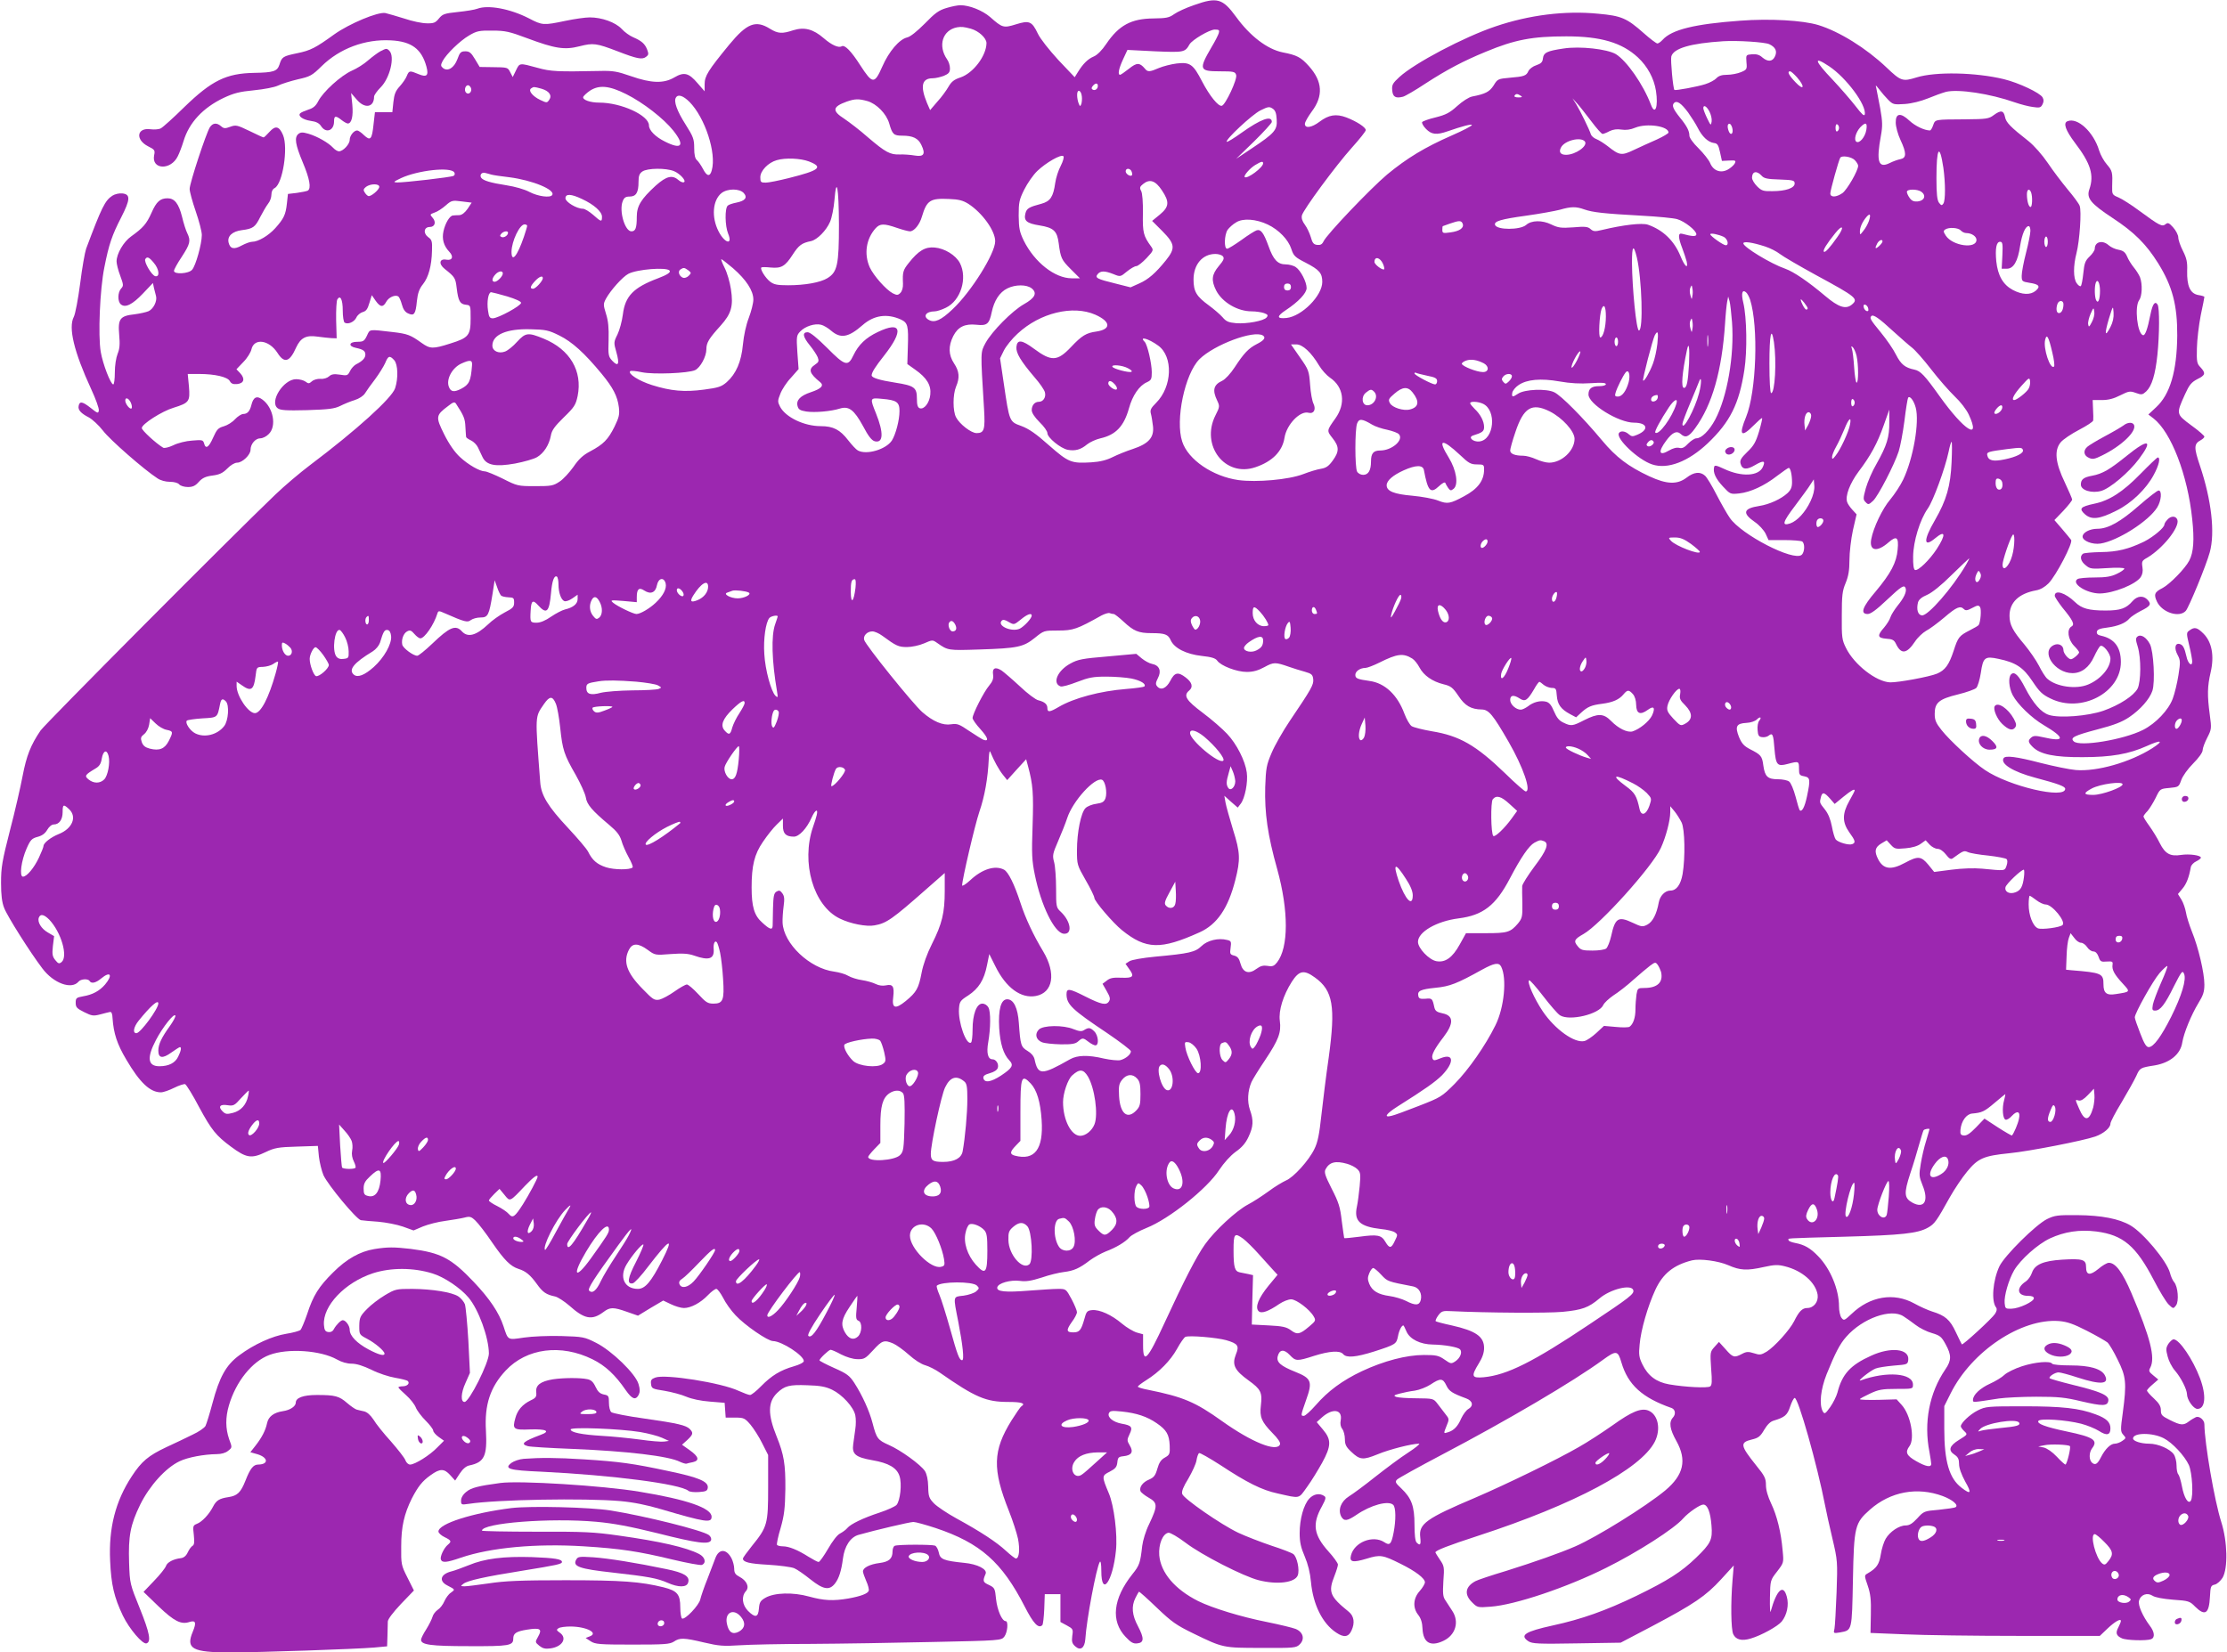 <?xml version="1.0" standalone="no"?>
<!DOCTYPE svg PUBLIC "-//W3C//DTD SVG 20010904//EN"
 "http://www.w3.org/TR/2001/REC-SVG-20010904/DTD/svg10.dtd">
<svg version="1.0" xmlns="http://www.w3.org/2000/svg"
 width="1280pt" height="950pt" viewBox="0 0 1280 950"
 preserveAspectRatio="xMidYMid meet">
<g transform="translate(0,950) scale(0.1,-0.1)"
fill="#9c27b0" stroke="none">
<path d="M6864 9471 c-45 -15 -97 -39 -115 -52 -29 -21 -46 -24 -119 -25 -128
-1 -199 -39 -272 -147 -24 -36 -52 -64 -72 -72 -33 -14 -61 -41 -91 -90 l-18
-29 -94 99 c-53 58 -104 122 -118 152 -34 71 -49 77 -126 53 -71 -22 -78 -20
-148 42 -44 38 -119 68 -171 68 -15 0 -51 -7 -80 -16 -44 -13 -66 -29 -124
-89 -45 -45 -82 -75 -101 -80 -46 -10 -106 -81 -144 -168 -45 -102 -56 -101
-126 7 -53 83 -90 120 -107 110 -18 -11 -58 7 -103 46 -61 53 -112 66 -176 46
-64 -21 -87 -20 -134 9 -82 51 -132 31 -233 -91 -123 -150 -142 -181 -142
-228 l0 -41 -40 46 c-51 60 -78 67 -134 34 -61 -36 -132 -34 -249 7 -81 28
-103 32 -182 30 -242 -5 -280 -3 -355 18 -106 29 -103 29 -124 -14 l-19 -39
-14 27 c-15 29 -13 29 -107 30 l-69 1 -27 45 c-22 37 -32 45 -55 45 -26 0 -32
-6 -46 -45 -19 -51 -56 -73 -83 -51 -13 11 -14 17 -2 40 22 41 99 116 152 147
44 26 58 29 134 28 75 0 99 -6 198 -43 163 -61 217 -69 303 -47 79 20 96 18
219 -29 111 -43 141 -49 163 -32 15 11 16 17 7 41 -13 34 -32 51 -81 72 -19 8
-49 29 -66 48 -36 38 -114 66 -183 66 -26 0 -89 -9 -141 -20 -124 -26 -132
-26 -208 14 -109 56 -235 79 -297 56 -15 -6 -65 -14 -113 -19 -77 -8 -87 -12
-108 -37 -20 -25 -30 -29 -70 -28 -27 0 -84 12 -128 27 -44 14 -94 28 -110 32
-43 8 -207 -61 -293 -122 -108 -78 -136 -93 -214 -109 -82 -17 -88 -21 -102
-66 -13 -38 -33 -45 -146 -47 -160 -3 -243 -44 -400 -196 -63 -62 -124 -117
-136 -123 -11 -6 -38 -8 -60 -5 -78 10 -87 -60 -13 -98 38 -19 41 -23 35 -51
-17 -84 96 -89 136 -6 9 18 24 57 33 87 32 106 111 191 230 248 60 28 92 36
175 44 59 6 117 17 138 27 21 10 72 26 114 36 72 16 82 22 137 76 103 101 249
156 397 148 119 -6 177 -49 205 -151 14 -52 2 -63 -46 -43 -50 21 -54 21 -67
-11 -6 -16 -25 -42 -41 -60 -23 -25 -31 -44 -36 -90 l-6 -58 -50 0 -50 0 -8
-70 c-9 -87 -18 -97 -55 -62 -15 15 -33 27 -39 27 -19 0 -43 -30 -43 -54 0
-25 -38 -66 -62 -66 -8 0 -23 9 -34 21 -26 28 -90 65 -141 80 -34 10 -45 9
-58 -1 -24 -20 -18 -60 25 -163 40 -95 50 -150 29 -163 -6 -3 -34 -9 -63 -13
l-51 -6 -6 -55 c-7 -65 -18 -87 -67 -142 -39 -43 -98 -78 -133 -78 -12 0 -38
-10 -59 -21 -45 -25 -67 -20 -76 16 -9 37 21 65 77 72 63 8 76 17 105 76 15
29 35 63 45 76 11 13 19 36 19 52 0 18 7 32 19 38 46 25 78 231 48 304 -22 52
-44 57 -78 19 -16 -18 -31 -32 -34 -32 -4 0 -40 17 -81 37 -71 34 -78 36 -111
24 -29 -11 -37 -10 -52 3 -25 22 -48 20 -65 -6 -22 -36 -116 -321 -116 -354 0
-16 16 -74 35 -129 19 -55 35 -116 35 -136 0 -51 -35 -177 -56 -200 -20 -23
-104 -28 -104 -6 0 7 20 44 45 81 48 74 52 92 32 134 -8 15 -22 59 -31 97 -19
75 -43 105 -83 105 -42 0 -64 -19 -92 -83 -29 -65 -49 -87 -117 -136 -44 -31
-84 -100 -84 -144 0 -14 9 -51 21 -82 19 -52 20 -58 5 -74 -20 -22 -21 -75 -1
-91 25 -21 65 -2 126 62 l58 61 6 -29 c4 -16 9 -37 12 -47 7 -28 -15 -73 -43
-86 -14 -6 -50 -14 -81 -18 -83 -9 -96 -26 -88 -117 5 -55 3 -81 -9 -110 -9
-23 -16 -67 -16 -107 0 -38 -4 -69 -9 -69 -15 0 -60 117 -72 187 -16 94 -5
360 21 487 26 132 44 184 97 287 52 102 54 132 6 137 -18 2 -43 -4 -57 -13
-43 -28 -62 -68 -151 -305 -7 -20 -23 -109 -34 -198 -12 -91 -28 -177 -37
-194 -32 -62 1 -200 100 -415 26 -56 46 -111 44 -123 -3 -18 -7 -17 -47 15
-47 37 -64 40 -69 11 -5 -23 14 -43 59 -66 20 -11 57 -45 81 -76 39 -52 237
-225 313 -274 17 -12 47 -20 71 -20 25 0 47 -6 54 -15 7 -8 29 -15 50 -15 28
0 43 7 63 30 20 22 39 31 78 36 40 5 59 14 85 40 19 20 43 34 57 34 30 0 77
45 77 74 0 33 28 66 56 66 14 0 36 11 49 25 46 45 26 152 -37 198 -32 24 -52
14 -63 -31 -9 -36 -23 -52 -47 -52 -10 0 -32 -14 -47 -30 -15 -17 -44 -35 -65
-41 -32 -9 -40 -18 -61 -65 -25 -57 -43 -68 -52 -33 -6 20 -11 21 -69 16 -34
-2 -83 -14 -108 -27 -26 -12 -51 -18 -58 -14 -43 26 -123 100 -123 113 0 23
116 97 183 117 90 28 95 36 88 122 l-7 72 65 0 c91 0 164 -17 177 -41 8 -15
19 -19 42 -17 40 4 47 31 17 63 l-21 22 40 42 c22 22 42 55 46 72 15 67 101
56 150 -20 39 -62 70 -53 107 31 26 56 57 72 121 63 29 -4 66 -8 82 -9 l30 -1
-3 105 c-1 58 2 111 7 119 17 27 31 -1 31 -64 0 -35 5 -67 11 -70 19 -12 55 4
67 29 6 14 23 28 37 32 19 5 28 17 38 52 l14 45 22 -32 c27 -38 43 -39 61 -6
14 26 51 42 69 31 6 -4 15 -25 21 -47 7 -27 19 -44 36 -51 34 -16 43 -4 50 70
5 47 14 72 35 98 32 40 50 106 52 193 2 53 -1 63 -21 77 -31 22 -26 59 8 59
30 0 39 29 15 55 -15 17 -14 18 13 28 16 5 45 24 64 41 33 29 38 30 92 23 l57
-7 -23 -35 c-16 -23 -33 -36 -48 -37 -14 0 -31 -1 -37 -2 -18 -1 -44 -44 -54
-90 -10 -45 1 -84 33 -118 27 -28 18 -52 -16 -46 -40 8 -47 -24 -10 -53 59
-47 62 -52 69 -111 9 -74 19 -91 52 -95 28 -3 28 -3 28 -79 0 -97 -11 -111
-117 -144 -100 -32 -116 -31 -164 3 -64 46 -81 53 -167 63 -139 16 -130 18
-148 -21 -15 -31 -21 -35 -56 -35 -48 0 -53 -26 -7 -35 42 -9 54 -18 54 -39 0
-20 -18 -38 -54 -56 -11 -6 -27 -23 -34 -38 -13 -26 -16 -28 -58 -21 -34 5
-49 3 -63 -10 -10 -9 -31 -16 -49 -14 -17 1 -39 -5 -49 -14 -16 -14 -20 -15
-37 -2 -11 8 -35 14 -54 14 -73 0 -155 -130 -106 -167 15 -12 50 -14 169 -11
125 4 157 8 190 24 22 11 60 27 84 34 25 8 50 24 59 39 9 15 35 51 58 81 23
31 49 73 58 93 17 42 26 45 52 16 21 -24 24 -103 5 -161 -19 -57 -222 -241
-489 -442 -57 -43 -147 -119 -200 -170 -246 -235 -1321 -1316 -1349 -1356 -57
-84 -81 -146 -103 -261 -12 -63 -44 -204 -73 -314 -45 -176 -51 -212 -51 -300
0 -70 5 -113 18 -145 17 -46 149 -255 219 -347 64 -86 168 -124 208 -77 13 16
55 19 64 4 10 -17 36 -11 67 15 53 44 68 20 22 -35 -32 -37 -72 -59 -127 -68
-38 -7 -42 -10 -42 -37 0 -26 7 -33 49 -54 44 -22 53 -23 92 -13 23 6 49 13
56 14 9 2 14 -10 15 -37 6 -86 26 -148 79 -237 78 -133 137 -188 199 -188 14
0 48 12 76 26 28 14 57 23 63 21 7 -3 44 -62 81 -133 71 -131 97 -163 182
-226 89 -66 118 -71 201 -31 50 24 72 28 178 31 l121 4 6 -62 c4 -34 16 -82
26 -106 26 -57 189 -253 215 -259 12 -2 57 -6 101 -9 44 -4 107 -16 141 -28
l61 -22 54 23 c30 12 88 27 129 32 41 6 91 14 110 19 30 8 38 6 63 -18 16 -15
60 -72 97 -127 69 -100 104 -135 150 -150 42 -13 68 -35 105 -86 35 -49 54
-62 107 -73 15 -4 51 -27 80 -52 87 -78 130 -86 195 -38 39 30 58 30 137 2
l63 -22 72 44 73 43 44 -21 c25 -12 58 -22 75 -22 40 0 96 30 138 74 19 20 41
36 48 36 7 0 24 -23 39 -51 14 -29 46 -74 72 -101 54 -58 185 -148 215 -148
51 -1 177 -83 177 -115 0 -8 -25 -21 -57 -30 -77 -22 -128 -53 -188 -114 -27
-28 -56 -51 -64 -51 -8 0 -37 11 -66 24 -97 46 -423 98 -479 76 -22 -8 -27
-15 -24 -37 3 -26 7 -28 78 -39 41 -7 98 -22 125 -34 31 -13 82 -24 135 -28
l85 -7 3 -43 3 -42 54 0 c50 0 56 -3 88 -40 19 -23 50 -71 68 -108 l34 -67 0
-185 c0 -213 -4 -228 -94 -339 -28 -35 -51 -67 -51 -71 0 -21 36 -30 145 -36
66 -4 134 -13 150 -20 17 -7 58 -36 93 -64 74 -59 109 -65 141 -24 23 29 37
74 46 144 9 71 43 123 90 136 95 27 295 74 315 74 12 0 70 -16 128 -35 257
-86 381 -196 512 -452 50 -98 79 -128 101 -106 4 4 9 46 11 93 l3 85 45 0 45
0 0 -80 0 -80 37 -20 c35 -19 37 -22 31 -60 -4 -33 -1 -44 17 -60 30 -27 54
-10 58 41 7 112 63 409 83 444 5 9 9 -10 9 -52 0 -152 66 -61 84 117 10 93
-11 260 -41 330 -41 98 -41 101 5 124 33 17 41 27 44 53 3 29 7 33 35 36 47 5
59 24 37 61 -17 29 -17 33 -2 65 20 41 13 51 -45 61 -49 9 -82 36 -74 59 6 15
16 17 74 11 86 -9 146 -29 201 -67 57 -39 72 -65 75 -128 2 -49 0 -54 -28 -70
-22 -12 -33 -29 -43 -64 -11 -39 -20 -50 -47 -62 -37 -15 -58 -44 -50 -67 3
-7 24 -24 45 -36 55 -31 55 -47 5 -153 -20 -40 -36 -94 -40 -126 -11 -97 -15
-111 -57 -163 -111 -140 -125 -269 -38 -360 30 -32 44 -40 67 -37 39 4 40 29
4 98 -35 65 -39 115 -15 163 9 18 18 34 20 36 2 2 48 -39 102 -91 87 -83 112
-101 213 -150 169 -82 168 -82 391 -82 189 -1 198 0 219 21 30 30 19 70 -24
88 -18 7 -92 25 -166 40 -147 29 -313 80 -394 120 -135 68 -215 163 -224 263
-5 64 20 125 53 130 11 1 54 -24 99 -58 92 -70 332 -193 420 -215 106 -27 208
-14 224 28 12 31 -4 106 -25 122 -10 8 -68 30 -127 49 -59 20 -145 53 -190 74
-99 47 -314 196 -322 223 -5 14 7 43 35 88 22 38 44 85 47 105 3 20 10 39 15
42 4 3 60 -29 124 -70 150 -99 237 -143 327 -162 133 -30 119 -33 170 38 25
34 63 97 86 138 53 97 54 133 5 191 l-36 43 31 28 c61 54 118 45 107 -17 -4
-20 -1 -38 9 -50 8 -11 15 -37 15 -59 0 -31 7 -45 36 -72 50 -48 68 -49 152
-15 67 28 197 61 238 61 9 0 -19 -23 -62 -51 -44 -28 -128 -91 -189 -139 -60
-48 -129 -99 -152 -113 -46 -29 -64 -77 -44 -116 16 -28 34 -26 86 9 84 58
186 85 213 58 15 -15 16 -87 2 -159 -13 -67 -22 -77 -54 -55 -65 42 -172 0
-191 -76 -10 -39 10 -43 90 -19 78 24 92 22 196 -30 85 -42 139 -83 139 -106
0 -8 -13 -31 -30 -50 -38 -42 -41 -97 -8 -138 15 -19 23 -45 24 -78 4 -82 46
-106 121 -70 69 33 92 109 50 172 -12 19 -30 46 -39 60 -15 21 -16 40 -12 111
6 80 5 87 -20 123 -14 21 -26 40 -26 42 0 11 75 40 247 96 552 180 933 383
1014 540 37 73 19 158 -38 180 -41 15 -94 -6 -204 -85 -57 -40 -144 -97 -194
-125 -122 -71 -418 -215 -595 -291 -283 -120 -326 -151 -317 -227 5 -44 0 -52
-21 -31 -8 8 -12 46 -12 102 0 107 -17 153 -76 209 -34 32 -37 38 -24 51 8 8
125 73 260 144 371 195 752 419 923 544 77 56 86 54 106 -14 38 -130 120 -204
289 -263 21 -8 25 -35 8 -54 -25 -27 -19 -67 19 -135 62 -111 42 -196 -64
-285 -111 -92 -394 -268 -516 -321 -87 -38 -235 -90 -397 -141 -87 -26 -167
-53 -177 -59 -59 -31 -67 -76 -20 -122 30 -30 32 -31 107 -25 140 10 439 111
663 223 181 90 392 225 444 285 30 34 96 79 115 79 24 0 41 -43 47 -120 7 -82
-4 -104 -89 -186 -85 -82 -162 -131 -343 -219 -176 -85 -314 -134 -480 -170
-159 -35 -193 -56 -140 -91 22 -14 56 -16 278 -12 l252 4 183 96 c238 126 306
172 394 268 l73 80 -7 -83 c-11 -133 -9 -284 4 -312 15 -32 49 -41 101 -25 61
18 155 70 178 98 30 38 42 95 29 142 -20 76 -58 41 -93 -85 -3 -11 -5 25 -4
80 2 100 2 100 41 150 38 50 39 50 32 120 -9 107 -33 202 -66 271 -19 40 -30
78 -30 106 0 38 -7 53 -56 113 -92 115 -95 132 -25 149 38 9 49 18 71 56 18
30 36 48 56 53 62 19 77 31 93 80 9 27 21 50 26 50 20 4 130 -386 175 -618 6
-33 25 -118 42 -190 30 -127 30 -134 24 -310 -4 -99 -9 -193 -12 -208 -7 -28
-6 -28 32 -22 70 13 68 6 74 303 6 307 11 326 98 403 118 104 272 132 418 78
56 -21 93 -52 74 -64 -6 -4 -50 -10 -97 -15 -83 -7 -86 -8 -123 -49 -28 -30
-45 -41 -67 -41 -38 0 -91 -36 -115 -77 -10 -17 -23 -57 -28 -90 -9 -57 -24
-79 -76 -109 -19 -11 -19 -12 1 -70 16 -47 20 -81 18 -165 l-2 -107 197 -8
c108 -5 405 -9 659 -9 l462 0 43 41 c43 41 78 61 78 45 0 -5 -6 -21 -14 -36
-18 -33 -13 -49 20 -64 26 -12 141 -15 168 -5 23 9 20 42 -8 78 -41 55 -68
117 -62 142 9 36 47 50 78 30 15 -10 59 -18 118 -23 89 -6 96 -8 127 -40 57
-56 80 -41 85 57 3 59 5 65 28 70 13 3 33 21 45 40 31 55 28 207 -8 320 -39
122 -96 453 -97 562 0 24 -28 48 -48 41 -9 -4 -28 -15 -41 -25 -31 -24 -47
-23 -109 8 -46 23 -52 29 -52 56 0 23 -10 40 -40 68 -22 20 -40 41 -40 45 0 5
15 21 33 36 l32 28 -29 24 c-25 20 -27 26 -17 44 30 57 1 171 -108 428 -52
122 -92 175 -130 175 -11 0 -38 -16 -60 -35 -49 -40 -71 -37 -71 11 0 43 -20
49 -138 42 -108 -7 -157 -28 -173 -75 -6 -19 -22 -41 -35 -50 -57 -37 -51 -83
12 -83 23 0 34 -5 34 -14 0 -19 -84 -59 -129 -60 -34 -1 -36 1 -39 32 -4 41
23 134 54 188 37 63 136 151 206 184 84 39 170 52 267 40 154 -20 228 -83 330
-279 33 -64 72 -128 86 -141 26 -25 27 -25 42 -5 18 24 11 109 -11 134 -8 9
-19 33 -24 54 -19 68 -153 229 -227 272 -65 38 -166 58 -305 59 -113 1 -130
-1 -175 -23 -64 -32 -243 -209 -273 -271 -38 -81 -48 -201 -19 -237 6 -9 4
-20 -6 -36 -17 -27 -186 -182 -191 -176 -2 2 -17 34 -35 71 -33 71 -61 95
-136 118 -22 7 -68 27 -102 46 -118 65 -255 42 -361 -60 -42 -39 -44 -40 -58
-22 -8 11 -14 40 -14 65 0 98 -50 217 -119 288 -46 48 -80 67 -133 77 -21 4
-38 11 -38 16 0 12 -42 10 321 20 332 9 421 19 480 52 38 21 50 38 126 175 26
46 70 112 99 147 63 77 95 91 244 106 113 11 425 72 493 96 48 17 87 50 87 74
0 10 29 65 65 124 35 59 73 127 84 151 20 45 22 47 106 60 87 15 148 64 158
132 9 55 52 159 92 225 28 45 35 66 35 108 0 67 -35 215 -72 305 -15 38 -31
88 -34 110 -4 22 -15 55 -26 73 l-20 32 26 31 c23 27 38 66 48 124 2 11 16 26
31 33 15 7 27 17 27 21 0 14 -67 23 -113 16 -63 -10 -92 6 -123 67 -14 29 -42
74 -60 99 -19 26 -34 50 -34 55 0 4 10 18 23 31 12 14 33 48 47 76 25 52 25
52 79 57 53 5 54 6 68 45 8 23 37 64 68 95 32 32 55 64 55 77 0 12 12 44 26
71 25 49 26 53 15 133 -15 112 -14 162 5 244 22 94 7 174 -41 222 -36 36 -52
40 -80 19 -19 -13 -19 -16 -2 -87 10 -41 17 -82 17 -92 0 -33 -25 -12 -33 29
-12 52 -21 68 -41 72 -25 5 -30 -26 -10 -63 16 -30 17 -41 5 -116 -7 -45 -22
-107 -33 -136 -24 -65 -97 -142 -170 -179 -112 -57 -367 -99 -399 -66 -22 21
2 33 138 69 96 25 141 43 181 70 65 44 117 104 133 151 17 50 7 228 -14 269
-21 40 -53 59 -72 43 -11 -9 -10 -19 2 -58 20 -66 19 -200 -1 -241 -22 -41
-103 -94 -196 -127 -89 -31 -254 -44 -314 -24 -44 14 -90 66 -136 155 -38 74
-62 97 -81 78 -17 -17 -13 -76 9 -119 28 -53 109 -132 179 -173 125 -74 123
-99 -6 -69 -40 9 -53 9 -66 -2 -20 -17 -19 -27 8 -54 43 -43 126 -60 287 -59
165 0 267 18 369 64 84 38 101 32 31 -13 -128 -81 -318 -135 -439 -125 -36 3
-128 22 -203 41 -138 36 -202 44 -212 27 -20 -32 54 -78 181 -112 132 -35 173
-50 173 -64 0 -61 -322 14 -461 108 -66 44 -203 170 -250 230 -32 40 -39 57
-39 93 0 65 25 85 135 112 49 12 96 29 104 37 8 8 20 47 26 86 13 90 23 98
102 81 100 -21 142 -49 195 -129 40 -60 56 -76 104 -99 175 -86 404 33 404
210 0 85 -37 134 -113 151 -20 4 -27 11 -25 23 2 13 18 19 60 24 61 8 106 26
128 53 8 9 35 27 61 41 59 29 66 40 43 65 -24 27 -60 24 -87 -7 -36 -42 -70
-54 -154 -54 -97 0 -138 11 -177 49 -56 54 -116 72 -116 36 0 -7 20 -37 43
-67 63 -76 73 -99 53 -110 -28 -16 -20 -74 14 -110 17 -17 30 -34 30 -38 0
-10 -35 -40 -47 -40 -15 0 -43 34 -43 52 0 27 -27 42 -54 30 -80 -36 3 -162
106 -162 52 0 96 33 124 95 14 30 30 58 36 61 16 10 58 -43 58 -72 0 -54 -56
-119 -127 -149 -70 -30 -185 -13 -236 33 -11 9 -32 43 -48 75 -16 31 -54 86
-83 121 -68 80 -86 115 -86 166 0 77 54 128 153 146 24 4 50 19 71 40 44 45
142 233 130 250 -5 7 -28 35 -52 63 l-44 51 51 53 c28 30 51 59 51 65 0 5 -19
49 -42 98 -55 114 -62 185 -24 231 14 17 62 49 106 72 44 23 81 47 81 54 1 7
1 36 -1 65 l-2 52 53 0 c37 0 68 8 105 27 50 25 57 26 90 14 33 -12 38 -11 60
9 32 31 52 96 64 210 12 117 13 270 1 289 -15 23 -29 3 -41 -57 -17 -86 -31
-123 -43 -119 -33 10 -49 165 -22 201 17 23 20 92 5 132 -6 15 -22 40 -36 57
-13 16 -31 44 -38 62 -11 25 -22 34 -49 39 -19 3 -45 15 -57 26 -36 32 -80 20
-80 -20 0 -9 -13 -29 -30 -45 -25 -24 -30 -38 -36 -97 -4 -37 -10 -71 -15 -73
-4 -3 -15 5 -23 17 -20 28 -20 100 -1 173 18 70 30 243 18 272 -4 12 -35 54
-68 93 -33 40 -85 108 -115 153 -32 47 -78 99 -110 125 -106 83 -130 108 -136
140 -8 38 -24 40 -65 10 -28 -21 -42 -23 -162 -24 -181 -1 -173 0 -186 -34 -5
-16 -14 -30 -18 -30 -32 0 -86 26 -118 56 -51 48 -80 44 -79 -11 0 -22 12 -67
27 -99 36 -77 35 -104 0 -111 -16 -3 -43 -13 -61 -22 -66 -33 -79 7 -51 158
10 55 9 80 -4 155 -9 49 -19 100 -22 114 -6 24 -6 24 17 -5 12 -16 35 -43 51
-59 27 -27 32 -28 95 -24 41 3 92 16 132 32 36 15 83 32 105 38 71 17 252 -10
397 -61 32 -11 77 -23 102 -26 38 -6 46 -4 55 14 8 15 9 27 1 41 -14 26 -137
84 -223 105 -161 39 -391 44 -501 10 -81 -25 -90 -22 -174 58 -116 110 -270
206 -391 243 -89 27 -277 38 -449 25 -261 -19 -393 -51 -446 -110 -11 -12 -24
-21 -30 -21 -6 0 -42 27 -79 60 -97 86 -128 99 -260 111 -191 19 -398 -7 -592
-73 -181 -61 -465 -211 -552 -291 -38 -35 -44 -45 -41 -76 3 -38 19 -48 62
-37 12 3 71 37 131 77 122 79 217 129 346 182 166 69 266 88 462 88 198 0 319
-36 411 -121 55 -51 93 -121 104 -193 14 -91 -5 -143 -29 -79 -45 118 -139
252 -202 291 -50 29 -206 47 -301 32 -94 -14 -114 -23 -118 -58 -2 -20 -11
-29 -38 -38 -19 -6 -39 -21 -45 -33 -12 -28 -25 -32 -108 -39 -66 -6 -70 -7
-92 -44 -24 -37 -47 -49 -124 -64 -19 -4 -55 -27 -86 -55 -43 -39 -65 -50
-124 -65 -39 -9 -74 -22 -77 -27 -3 -5 6 -23 22 -39 32 -33 61 -36 124 -14 83
29 140 44 140 36 0 -5 -52 -32 -116 -60 -155 -68 -257 -130 -371 -224 -96 -81
-347 -344 -366 -385 -8 -17 -18 -22 -36 -20 -20 2 -28 11 -37 45 -7 23 -22 55
-34 71 -15 20 -21 38 -17 54 9 34 193 284 287 389 44 49 80 94 80 101 0 16
-52 50 -112 73 -59 22 -101 15 -154 -25 -45 -34 -84 -40 -84 -12 0 10 18 41
39 70 68 90 63 174 -16 262 -46 51 -68 63 -151 79 -88 18 -187 93 -268 205
-77 105 -108 114 -240 67z m-1284 -136 c46 -13 90 -54 90 -83 -1 -73 -76 -172
-149 -197 -37 -12 -52 -24 -69 -53 -12 -21 -40 -60 -64 -86 l-42 -49 -18 41
c-40 97 -30 142 33 142 16 0 45 7 64 14 28 12 35 20 35 43 0 16 -7 39 -16 51
-55 79 -27 169 57 185 25 4 38 3 79 -8z m1425 -26 c-4 -12 -22 -48 -41 -79
-75 -129 -72 -140 46 -140 81 0 89 -2 95 -21 8 -24 -61 -171 -82 -177 -20 -6
-70 56 -114 140 -51 99 -69 112 -146 103 -32 -4 -78 -16 -102 -26 -53 -23 -65
-24 -81 -3 -30 35 -46 35 -91 -1 -24 -19 -47 -35 -51 -35 -15 0 -8 35 17 89
l25 54 159 -8 c166 -7 172 -6 198 40 15 26 115 85 145 85 25 0 28 -3 23 -21z
m3164 -63 c36 -17 47 -40 33 -70 -14 -31 -41 -33 -73 -6 -16 15 -34 20 -59 18
-35 -3 -35 -3 -32 -46 4 -40 2 -43 -32 -57 -19 -8 -55 -15 -79 -15 -31 0 -49
-6 -62 -20 -9 -10 -38 -26 -64 -34 -43 -14 -172 -38 -177 -33 -8 8 -23 171
-18 192 12 47 110 76 299 88 82 5 238 -5 264 -17z m344 -127 c98 -65 216 -223
205 -277 -3 -12 -17 1 -53 48 -28 36 -87 104 -132 152 -105 110 -113 139 -20
77z m-184 -64 c48 -55 39 -79 -9 -28 -39 41 -50 63 -31 63 5 0 23 -16 40 -35z
m-4019 -49 c0 -18 -17 -29 -30 -21 -8 5 -7 11 1 21 15 18 29 18 29 0z m-3603
-12 c8 -21 -13 -42 -28 -27 -13 13 -5 43 11 43 6 0 13 -7 17 -16z m405 -4 c45
-13 63 -39 44 -65 -12 -17 -14 -17 -50 0 -45 21 -72 55 -53 67 15 10 15 10 59
-2z m487 -31 c98 -49 215 -140 271 -210 68 -86 49 -112 -48 -63 -55 27 -92 65
-92 93 0 58 -160 131 -285 131 -53 0 -98 16 -93 33 3 6 19 22 38 35 53 35 111
30 209 -19z m2619 -13 c2 -15 0 -35 -3 -44 -6 -15 -8 -15 -15 3 -5 11 -9 33
-9 48 -1 37 23 31 27 -7z m2522 4 c12 -8 9 -10 -13 -10 -16 0 -26 4 -22 10 8
12 16 12 35 0z m-4777 -36 c89 -90 156 -294 128 -393 -10 -38 -28 -36 -50 7
-11 21 -27 44 -35 51 -11 9 -16 31 -16 70 0 51 -5 65 -50 136 -49 77 -69 133
-55 154 12 21 42 11 78 -25z m1022 5 c53 -15 110 -73 126 -129 18 -63 26 -70
75 -70 61 0 92 -15 110 -54 25 -52 14 -69 -39 -60 -23 4 -62 7 -85 6 -56 -2
-82 12 -184 99 -45 40 -107 87 -135 106 -72 46 -69 69 14 99 47 16 67 17 118
3z m4161 -116 c30 -40 59 -73 65 -73 5 0 24 7 40 16 21 10 43 13 68 9 25 -4
52 -1 80 11 67 27 191 9 191 -28 0 -5 -30 -23 -67 -40 -38 -16 -97 -44 -132
-60 -71 -34 -83 -32 -151 22 -21 16 -49 34 -64 40 -14 5 -29 18 -32 27 -8 27
-60 133 -84 173 l-22 35 27 -30 c15 -16 51 -63 81 -102z m557 50 c19 -27 44
-66 55 -88 25 -50 59 -82 92 -87 21 -2 27 -11 36 -53 l11 -50 41 2 c39 2 41 0
32 -18 -6 -10 -24 -26 -41 -35 -41 -21 -82 -5 -100 39 -7 17 -37 55 -66 84
-31 30 -53 61 -53 73 0 27 -14 55 -55 105 -39 49 -47 69 -33 83 16 16 41 -1
81 -55z m-2365 -40 c4 -60 -11 -78 -143 -166 l-90 -60 103 100 c56 55 102 106
102 112 0 40 -64 16 -175 -63 -43 -31 -81 -54 -84 -51 -10 11 145 156 193 180
44 22 52 23 70 11 16 -10 22 -26 24 -63z m2487 46 c9 -17 15 -42 13 -57 -4
-26 -5 -25 -26 18 -12 25 -22 51 -22 58 0 22 19 12 35 -19z m133 -102 c4 -29
-12 -37 -22 -11 -10 26 -7 46 7 42 6 -3 13 -17 15 -31z m612 8 c0 -8 -4 -17
-10 -20 -6 -4 -10 5 -10 20 0 15 4 24 10 20 6 -3 10 -12 10 -20z m157 -12 c-7
-41 -39 -79 -57 -68 -16 10 -4 54 22 83 31 32 42 28 35 -15z m-1618 -66 c20
-25 -53 -77 -108 -77 -32 0 -43 16 -29 42 20 40 113 63 137 35z m2061 -153
c12 -89 12 -185 0 -204 -9 -13 -12 -12 -25 4 -11 15 -15 50 -15 142 0 177 18
204 40 58z m-5073 13 c-14 -26 -28 -70 -32 -99 -11 -79 -28 -105 -78 -119 -72
-19 -86 -27 -93 -55 -11 -43 6 -58 81 -70 81 -13 101 -32 110 -102 11 -85 16
-96 69 -149 l53 -53 -47 0 c-97 0 -214 92 -276 217 -24 50 -28 70 -29 143 0
76 3 92 32 150 18 36 51 84 75 107 50 48 137 98 150 85 5 -5 -2 -29 -15 -55z
m4563 33 c11 -11 20 -26 20 -33 0 -28 -63 -137 -90 -157 -36 -25 -70 -26 -70
-2 0 18 48 190 57 205 9 15 64 6 83 -13z m-6011 -8 c85 -33 63 -51 -116 -96
-56 -14 -115 -26 -132 -26 -28 0 -31 3 -31 31 0 37 45 84 94 98 50 15 137 11
185 -7z m2611 -11 c0 -24 -92 -92 -106 -79 -7 8 29 50 60 69 35 21 46 24 46
10z m-4649 -52 c5 -8 3 -16 -4 -20 -14 -8 -284 -39 -325 -38 -24 1 -21 4 23
25 97 45 285 66 306 33z m1263 7 c36 -15 74 -58 56 -64 -6 -2 -19 3 -28 11
-37 33 -70 26 -133 -30 -84 -77 -109 -117 -109 -179 0 -65 -7 -84 -31 -84 -37
0 -72 117 -50 173 8 21 17 27 40 27 37 0 51 23 51 84 0 35 5 48 22 60 29 20
136 21 182 2z m2630 -2 c4 -9 4 -19 2 -22 -10 -9 -36 8 -36 23 0 20 26 19 34
-1z m-3679 -18 c11 -3 57 -10 102 -15 133 -17 266 -72 247 -102 -11 -18 -82
-8 -130 17 -30 16 -83 31 -134 39 -91 14 -134 27 -145 44 -9 16 4 32 23 27 10
-2 26 -7 37 -10z m7300 -6 c14 -16 33 -20 104 -22 78 -3 86 -5 86 -23 0 -26
-51 -44 -128 -44 -52 -1 -62 2 -88 28 -16 16 -29 38 -29 49 0 37 27 43 55 12z
m-3447 -84 c45 -67 42 -95 -12 -140 l-44 -36 59 -59 c73 -74 76 -98 20 -168
-59 -73 -101 -110 -154 -133 l-49 -22 -87 22 c-107 26 -119 33 -102 54 17 20
40 20 91 0 39 -16 40 -16 77 15 21 17 45 31 54 31 9 0 35 21 59 46 40 43 41
46 26 67 -44 61 -49 79 -47 189 1 66 -3 117 -10 130 -10 18 -8 25 11 40 38 31
71 20 108 -36z m-4498 20 c0 -17 -49 -58 -63 -53 -6 2 -15 11 -21 21 -9 13 -7
20 8 32 26 19 76 19 76 0z m2642 -217 c0 -231 -9 -273 -66 -308 -40 -25 -129
-41 -226 -41 -63 0 -82 4 -104 21 -27 21 -59 73 -50 81 2 3 26 3 53 0 62 -6
84 7 127 74 35 54 52 67 106 78 35 8 87 60 109 111 10 23 21 78 25 124 12 144
25 73 26 -140z m-547 181 c23 -26 8 -45 -43 -55 -20 -4 -43 -11 -49 -17 -18
-15 -16 -118 2 -161 28 -68 -19 -57 -55 13 -42 82 -34 179 17 220 35 27 103
27 128 0z m6769 7 c28 -21 17 -51 -21 -55 -23 -2 -35 3 -47 20 -9 12 -16 28
-16 35 0 17 61 17 84 0z m630 -3 c9 -24 7 -84 -3 -84 -11 0 -21 35 -21 73 0
29 14 36 24 11z m-8329 -38 c69 -32 115 -73 115 -102 0 -32 -5 -30 -51 11 -22
19 -48 35 -59 35 -36 0 -100 39 -100 60 0 27 32 26 95 -4z m2221 -28 c79 -51
154 -154 154 -215 0 -70 -139 -292 -245 -391 -66 -63 -103 -79 -135 -62 -38
20 -19 50 33 50 11 0 40 9 64 21 85 41 125 170 80 257 -24 45 -87 84 -145 89
-54 5 -93 -18 -149 -89 -33 -41 -36 -53 -33 -119 1 -22 -5 -43 -15 -53 -14
-14 -20 -14 -44 -2 -39 21 -109 100 -132 149 -34 77 -21 164 34 225 25 27 47
28 122 2 32 -11 66 -20 75 -20 24 0 56 39 69 85 28 94 48 106 156 101 55 -2
79 -8 111 -28z m3540 -32 c49 -17 112 -24 329 -36 94 -5 186 -14 205 -20 42
-12 110 -65 110 -87 0 -14 -23 -13 -82 3 -24 7 -23 -21 1 -83 10 -26 21 -60
25 -75 11 -49 -11 -30 -35 29 -36 89 -101 151 -187 181 -34 12 -143 -1 -264
-30 -41 -10 -50 -9 -66 5 -15 14 -32 16 -99 10 -71 -5 -86 -3 -128 17 -51 25
-113 24 -143 -3 -34 -30 -169 -30 -179 0 -7 21 34 33 179 53 79 11 166 27 193
34 65 19 94 19 141 2z m1636 -66 c-6 -17 -20 -43 -32 -57 -19 -25 -20 -25 -20
-4 0 25 15 57 38 84 21 24 26 14 14 -23z m-3455 -21 c63 -30 118 -87 135 -140
13 -40 21 -48 82 -79 79 -41 96 -60 96 -111 0 -79 -117 -197 -205 -207 -58 -6
-59 9 -3 46 71 47 118 97 118 126 0 35 -34 101 -62 120 -12 9 -39 16 -58 16
-46 0 -71 26 -99 105 -28 77 -44 98 -68 91 -10 -3 -50 -28 -88 -56 -38 -27
-75 -50 -82 -50 -19 0 -16 81 3 109 9 12 30 32 48 42 39 26 116 20 183 -12z
m1120 5 c9 -24 -17 -43 -70 -50 -43 -6 -47 -5 -47 15 0 11 1 21 3 21 1 0 20 7
42 15 52 18 64 18 72 -1z m-5377 -12 c0 -5 -9 -34 -19 -64 -38 -111 -71 -151
-71 -85 1 61 47 157 75 157 8 0 15 -4 15 -8z m7531 -64 c-45 -64 -71 -92 -78
-85 -7 8 16 45 65 106 44 55 55 37 13 -21z m1109 35 c0 -16 -11 -72 -25 -126
-14 -54 -25 -113 -25 -132 0 -32 2 -34 45 -41 55 -8 65 -21 35 -46 -30 -25
-78 -23 -131 5 -56 30 -86 82 -95 164 -7 74 0 113 22 113 14 0 16 -12 13 -77
l-4 -78 29 0 c39 0 64 42 77 132 11 67 30 113 49 113 6 0 10 -12 10 -27z
m-400 2 c7 -8 21 -15 32 -15 30 0 58 -19 58 -39 0 -54 -137 -35 -176 24 -15
23 -15 28 -3 36 22 14 75 10 89 -6z m-8350 -13 c0 -15 -22 -30 -36 -25 -11 4
-12 9 -3 19 12 15 39 19 39 6z m6988 -24 c22 -12 31 -48 11 -48 -14 0 -89 53
-89 63 0 9 46 0 78 -15z m1862 -28 c0 -16 -4 -30 -10 -30 -5 0 -10 14 -10 30
0 17 5 30 10 30 6 0 10 -13 10 -30z m-950 2 c0 -5 -9 -17 -20 -27 -22 -20 -26
-14 -10 16 11 19 30 26 30 11z m-675 -29 c28 -9 66 -28 85 -43 19 -15 112 -69
205 -120 236 -128 248 -138 209 -171 -35 -29 -76 -16 -154 50 -97 82 -181 139
-229 156 -84 29 -241 125 -241 146 0 13 51 6 125 -18z m-737 -63 c29 -122 38
-420 12 -420 -15 0 -39 245 -40 390 0 98 9 108 28 30z m-2379 6 c9 -11 4 -23
-24 -56 -41 -49 -44 -82 -15 -140 35 -68 123 -120 204 -120 25 0 57 -5 71 -10
22 -8 25 -13 15 -25 -16 -20 -114 -38 -176 -33 -43 4 -57 10 -77 34 -14 16
-50 47 -80 69 -70 51 -87 79 -87 148 0 86 51 147 126 147 17 0 37 -6 43 -14z
m-6145 -37 c31 -36 36 -82 9 -77 -21 4 -67 83 -58 98 10 17 22 12 49 -21z
m7065 -6 c6 -14 9 -28 7 -31 -9 -8 -56 27 -56 42 0 34 32 27 49 -11z m-3736
-25 c76 -66 117 -129 117 -180 0 -21 -12 -68 -26 -105 -16 -41 -29 -102 -34
-154 -9 -98 -39 -168 -93 -216 -30 -26 -47 -32 -131 -43 -113 -15 -189 -8
-298 26 -76 24 -140 65 -126 80 4 4 34 1 67 -6 66 -14 267 -6 306 12 30 14 65
78 65 120 0 38 14 61 82 136 62 69 74 113 59 210 -6 40 -22 95 -36 122 -14 28
-22 50 -19 50 3 0 34 -24 67 -52z m-365 -13 c10 -10 -13 -25 -66 -45 -141 -53
-189 -102 -202 -208 -5 -39 -19 -90 -31 -115 -22 -44 -22 -47 -6 -103 19 -68
11 -85 -24 -48 -22 24 -24 32 -21 120 2 69 -2 110 -15 150 -16 52 -16 57 0 87
27 49 96 126 129 143 50 26 216 39 236 19z m108 1 c18 -14 18 -16 2 -32 -9 -9
-24 -14 -32 -11 -23 9 -32 37 -15 48 19 12 22 11 45 -5z m-1066 -18 c0 -16
-31 -48 -47 -48 -18 0 -16 20 4 42 18 20 43 24 43 6z m230 -27 c0 -16 -41 -61
-56 -61 -20 0 -17 14 11 44 24 26 45 34 45 17z m8950 -73 c0 -48 -10 -75 -21
-56 -10 15 -12 79 -3 103 10 25 24 -2 24 -47z m-4650 22 c0 -13 -7 -20 -20
-20 -13 0 -20 7 -20 20 0 13 7 20 20 20 13 0 20 -7 20 -20z m-1490 -8 c33 -27
19 -55 -45 -91 -67 -38 -183 -155 -220 -222 -30 -57 -30 -40 -9 -381 7 -118 1
-138 -43 -138 -31 0 -98 52 -118 91 -19 36 -19 130 0 176 22 51 19 88 -11 133
-33 50 -34 100 -5 158 27 53 67 72 133 65 61 -7 74 4 88 72 14 67 45 115 90
137 46 23 111 23 140 0z m3797 -44 c-3 -22 -4 -21 -11 4 -5 16 -5 36 0 45 7
16 8 15 11 -4 3 -13 3 -33 0 -45z m332 -21 c49 -155 36 -529 -23 -674 -44
-106 -29 -122 44 -48 24 24 45 43 48 41 2 -2 -6 -37 -18 -78 -18 -59 -30 -81
-67 -116 -35 -34 -44 -48 -39 -67 9 -35 34 -38 83 -9 50 29 62 26 45 -11 -24
-53 -122 -58 -222 -11 -47 22 -56 23 -58 10 -7 -31 9 -66 51 -111 41 -44 43
-45 92 -40 66 7 146 44 219 101 33 25 63 46 67 46 10 0 19 -39 19 -83 0 -28
-7 -44 -26 -62 -37 -34 -104 -65 -163 -74 -91 -14 -99 -41 -25 -92 25 -17 52
-47 62 -67 l17 -37 90 0 c50 0 96 -4 103 -8 17 -11 15 -62 -3 -77 -46 -39
-347 116 -413 213 -16 23 -50 83 -76 133 -26 51 -55 99 -66 109 -28 25 -63 22
-106 -11 -54 -41 -114 -39 -215 8 -120 56 -191 110 -271 206 -111 133 -235
258 -275 277 -46 22 -169 17 -207 -8 -33 -22 -38 -21 -34 5 2 12 18 32 36 44
48 33 128 40 236 21 62 -11 119 -14 179 -10 62 4 87 3 87 -6 0 -6 -16 -11 -38
-11 -44 0 -62 -14 -62 -48 0 -55 173 -162 262 -162 78 0 88 -41 17 -70 -25
-11 -32 -10 -48 4 -20 18 -47 21 -56 6 -19 -31 111 -154 191 -180 89 -30 208
16 320 122 128 122 180 226 210 421 17 109 14 302 -6 386 -13 53 -7 79 15 61
8 -6 18 -26 24 -43z m-7144 19 c49 -15 80 -29 80 -37 0 -17 -131 -88 -162 -89
-18 0 -23 7 -28 44 -8 52 2 106 18 106 7 -1 48 -11 92 -24z m7040 -148 c14
-191 -27 -429 -97 -561 -34 -63 -78 -107 -108 -107 -10 0 -31 -14 -47 -30 -21
-23 -34 -29 -51 -25 -15 4 -37 -2 -59 -15 -58 -34 -65 -9 -16 57 34 46 60 59
82 39 28 -26 47 -19 84 32 98 134 154 330 172 602 3 52 9 109 12 125 l6 30 8
-27 c4 -15 10 -69 14 -120z m435 80 c0 -5 -4 -8 -8 -8 -9 0 -32 44 -32 58 1 9
39 -41 40 -50z m1470 23 c0 -30 -11 -51 -26 -51 -15 0 -18 27 -8 54 9 22 34
20 34 -3z m-1122 -25 c3 -12 -1 -17 -10 -14 -7 3 -15 13 -16 22 -3 12 1 17 10
14 7 -3 15 -13 16 -22z m-1508 -45 c0 -63 -16 -121 -32 -121 -12 0 -5 130 7
163 14 34 25 16 25 -42z m2900 -61 c-32 -62 -35 -42 -9 47 24 77 24 78 27 36
2 -28 -4 -56 -18 -83z m-107 28 c-15 -29 -18 -31 -21 -12 -2 12 5 39 14 60 17
38 18 38 21 12 3 -15 -4 -42 -14 -60z m-5728 43 c90 -40 93 -84 7 -97 -59 -8
-84 -23 -147 -90 -78 -82 -112 -83 -212 -9 -70 52 -97 55 -101 10 -3 -34 24
-80 105 -175 29 -33 56 -72 59 -86 7 -28 -10 -54 -35 -54 -24 0 -41 -20 -41
-48 0 -15 16 -40 45 -69 25 -24 45 -52 45 -63 0 -26 76 -88 117 -96 43 -8 75
1 111 31 16 13 51 29 77 35 88 20 135 69 164 173 20 73 59 130 102 149 26 12
29 18 29 58 0 50 -25 159 -41 175 -34 34 22 19 78 -22 87 -63 81 -236 -12
-329 -30 -30 -36 -41 -30 -63 4 -14 9 -47 12 -72 7 -64 -25 -100 -115 -130
-37 -12 -89 -33 -117 -47 -34 -17 -72 -27 -122 -30 -116 -7 -131 -1 -244 98
-75 67 -116 95 -159 111 -69 25 -68 23 -101 247 l-21 142 22 45 c12 24 47 68
79 97 129 120 318 165 446 109z m-1117 -28 c40 -19 44 -36 40 -158 l-3 -98 45
-32 c67 -47 93 -90 87 -144 -5 -48 -36 -87 -61 -78 -12 5 -16 20 -16 56 0 63
-15 74 -124 91 -90 14 -136 28 -136 42 0 17 22 51 71 113 115 146 101 202 -36
136 -68 -32 -111 -73 -140 -134 -31 -66 -48 -61 -151 43 -59 59 -98 90 -112
90 -32 0 -28 -26 13 -76 19 -23 39 -54 45 -68 8 -22 6 -28 -15 -42 -41 -27
-34 -50 30 -102 22 -19 5 -37 -55 -57 -60 -20 -85 -46 -76 -79 5 -20 14 -26
51 -32 49 -7 141 1 192 17 52 16 82 -7 133 -100 31 -59 50 -83 68 -88 49 -12
52 48 7 160 -36 89 -36 91 34 84 85 -7 101 -19 101 -70 0 -53 -22 -135 -44
-170 -34 -51 -145 -84 -195 -57 -10 5 -35 32 -56 59 -47 61 -86 81 -158 81
-95 0 -201 51 -233 111 -15 29 -15 35 1 75 9 24 36 66 61 92 l44 50 -7 96 c-6
92 -5 98 17 121 28 29 83 47 119 38 14 -3 41 -19 59 -35 54 -46 99 -38 180 33
65 57 140 68 220 32z m5703 -67 c43 -39 92 -82 109 -95 17 -13 67 -69 110
-125 43 -56 104 -125 135 -155 33 -31 67 -75 81 -105 71 -153 -26 -92 -167
105 -87 122 -111 147 -146 154 -53 11 -77 30 -105 85 -15 31 -55 89 -88 129
-61 74 -65 83 -54 94 11 11 45 -13 125 -87z m-1154 12 c-3 -22 -4 -21 -11 4
-5 16 -5 36 0 45 7 16 8 15 11 -4 3 -13 3 -33 0 -45z m-6512 -37 c73 -36 144
-100 243 -220 66 -80 91 -129 99 -192 5 -42 1 -58 -25 -112 -37 -74 -63 -101
-140 -142 -42 -22 -66 -45 -96 -89 -23 -32 -58 -71 -80 -85 -36 -24 -48 -26
-140 -26 -99 0 -103 1 -186 43 -47 23 -93 42 -103 42 -29 0 -96 38 -144 83
-29 27 -61 72 -90 130 -50 101 -49 109 23 163 29 23 37 25 45 13 45 -69 52
-86 54 -133 2 -28 3 -54 4 -58 0 -4 13 -13 28 -20 15 -7 33 -25 40 -40 7 -16
19 -40 26 -55 22 -48 74 -58 187 -38 52 10 109 26 127 37 39 23 69 70 79 123
5 31 22 54 74 105 61 59 69 72 80 123 29 144 -44 268 -195 330 -90 37 -104 35
-153 -18 -22 -25 -53 -50 -69 -56 -37 -14 -73 3 -73 34 0 63 82 98 220 94 86
-2 103 -5 165 -36z m6311 -47 c-4 -36 -15 -88 -26 -116 -20 -52 -49 -102 -56
-96 -5 6 55 237 67 260 18 33 22 19 15 -48z m291 -11 c-2 -16 -4 -3 -4 27 0
30 2 43 4 28 2 -16 2 -40 0 -55z m-2558 58 c18 -12 7 -28 -37 -50 -46 -24 -72
-51 -125 -132 -24 -37 -55 -70 -72 -78 -50 -23 -58 -54 -29 -114 15 -32 15
-36 -10 -85 -87 -173 55 -358 230 -298 98 33 155 92 167 170 12 75 89 156 138
143 30 -8 44 18 29 51 -8 15 -17 64 -20 110 -6 79 -8 86 -58 157 l-52 75 31 0
c36 0 86 -46 131 -122 15 -25 43 -56 62 -69 80 -54 92 -150 31 -235 -50 -70
-50 -70 -16 -113 39 -49 39 -77 1 -129 -23 -32 -38 -42 -67 -47 -21 -3 -67
-17 -103 -31 -84 -32 -268 -48 -372 -34 -148 21 -289 117 -323 221 -41 123 15
390 99 474 84 83 313 169 365 136z m2937 -38 c16 -110 6 -293 -16 -293 -6 0
-10 69 -10 170 0 167 11 220 26 123z m1600 -60 c10 -40 14 -76 10 -80 -21 -22
-64 105 -51 154 9 37 20 17 41 -74z m-2496 62 c0 -14 -4 -25 -10 -25 -5 0 -10
11 -10 25 0 14 5 25 10 25 6 0 10 -11 10 -25z m408 -127 c-6 -104 -13 -138
-29 -138 -18 0 -11 86 17 218 11 52 16 15 12 -80z m963 46 c11 -50 12 -154 0
-154 -4 0 -11 39 -14 88 -3 48 -9 96 -13 107 -5 15 -4 17 5 9 7 -6 17 -29 22
-50z m-1607 -26 c-15 -29 -29 -47 -31 -41 -5 14 37 93 49 93 5 0 -4 -24 -18
-52z m-535 -17 c32 -18 28 -51 -6 -50 -34 0 -116 32 -121 47 -1 5 10 14 25 19
28 10 63 4 102 -16z m-5816 -12 c-7 -91 -16 -110 -64 -135 -40 -20 -58 -17
-69 12 -17 43 19 110 72 134 51 23 64 21 61 -11z m3770 -16 c19 -10 27 -18 19
-21 -17 -5 -101 17 -108 29 -9 15 56 10 89 -8z m2878 -80 c-14 -51 -38 -83
-62 -83 -16 0 -19 4 -13 23 8 28 43 98 57 115 18 23 29 -13 18 -55z m-1158 37
c46 -9 57 -15 57 -31 0 -10 -5 -19 -12 -19 -17 0 -118 53 -118 63 0 4 3 6 8 4
4 -3 33 -10 65 -17z m487 -3 c0 -8 -8 -21 -19 -31 -16 -15 -19 -15 -31 -1 -10
12 -10 18 0 30 15 19 50 20 50 2z m2970 -71 c-10 -20 -68 -66 -83 -66 -19 0
-2 33 41 81 43 48 47 51 50 29 2 -12 -1 -32 -8 -44z m-1894 -25 c-24 -93 -96
-226 -96 -178 0 8 20 61 44 118 24 57 47 113 51 124 15 41 16 -6 1 -64z
m-3362 53 c16 -15 21 -34 10 -34 -16 0 -44 23 -44 35 0 19 15 19 34 -1z m1715
-50 c41 -52 36 -85 -15 -98 -37 -10 -102 11 -115 36 -11 20 -8 26 26 55 46 40
77 42 104 7z m-221 4 c27 -27 1 -78 -39 -78 -31 0 -37 49 -9 72 26 21 32 22
48 6z m1630 -35 c-4 -22 -38 -30 -38 -10 0 14 13 24 33 26 5 1 7 -7 5 -16z
m1483 -57 c22 -83 -14 -291 -72 -413 -16 -34 -50 -85 -74 -114 -45 -52 -98
-163 -110 -230 -12 -67 34 -75 100 -17 46 40 59 30 52 -41 -6 -75 -40 -138
-126 -241 -77 -90 -91 -130 -46 -130 17 0 50 24 109 80 86 81 101 90 109 68 7
-20 -10 -56 -47 -101 -18 -23 -37 -53 -41 -67 -4 -14 -21 -40 -36 -58 -41 -46
-38 -60 13 -64 35 -2 45 -8 55 -29 30 -63 62 -59 110 13 15 23 44 50 63 61 20
10 67 45 105 77 71 61 92 69 113 48 10 -10 20 -8 48 7 30 16 37 17 45 4 8 -13
3 -83 -8 -102 -2 -4 -26 -18 -52 -31 -60 -31 -67 -39 -92 -117 -27 -82 -49
-112 -96 -132 -43 -18 -222 -51 -269 -50 -80 3 -207 102 -254 198 -23 46 -25
61 -24 185 0 116 3 143 22 188 16 39 22 73 22 132 0 44 9 121 20 172 l21 91
-24 26 c-13 14 -27 34 -30 44 -13 35 16 109 65 175 69 91 108 162 145 267 l32
90 0 -72 c1 -86 -14 -134 -73 -239 -25 -42 -52 -106 -62 -141 -16 -59 -16 -65
-1 -80 15 -16 18 -15 43 8 29 27 122 207 147 284 9 28 24 106 33 175 8 68 18
128 21 133 9 15 33 -15 44 -57z m-10259 29 c6 -14 8 -28 4 -33 -9 -8 -36 26
-36 45 0 22 20 14 32 -12z m9908 0 c0 -8 -4 -17 -10 -20 -6 -4 -10 5 -10 20 0
15 4 24 10 20 6 -3 10 -12 10 -20z m-1025 -7 c-24 -78 -102 -184 -121 -165 -6
6 31 74 78 145 31 46 54 56 43 20z m-1112 1 c81 -37 65 -208 -20 -217 -36 -4
-67 24 -37 34 54 17 64 24 64 49 0 33 -21 73 -54 104 -14 14 -26 28 -26 33 0
12 45 10 73 -3z m2985 -25 c-4 -20 -34 -41 -44 -31 -8 8 24 47 38 47 5 0 8 -7
6 -16z m-2601 -19 c73 -37 143 -114 143 -158 0 -68 -74 -137 -146 -137 -18 0
-51 9 -75 20 -24 11 -57 20 -74 20 -48 0 -75 11 -75 30 0 9 13 57 30 106 47
141 94 170 197 119z m1503 -25 c0 -12 -8 -35 -17 -53 l-18 -32 -3 29 c-5 40 6
76 23 76 8 0 15 -9 15 -20z m-2524 -51 c18 -11 57 -24 88 -30 31 -7 61 -18 67
-26 28 -33 -41 -93 -108 -93 -39 0 -53 -16 -53 -63 0 -51 -15 -77 -45 -77 -14
0 -29 8 -35 19 -13 25 -13 241 0 276 11 30 29 28 86 -6z m2747 -1 c-7 -40 -55
-144 -83 -178 -16 -21 -20 -22 -20 -7 0 10 11 37 24 60 13 23 34 68 47 100 25
63 42 76 32 25z m-1129 -97 c8 -12 -21 -34 -34 -26 -8 5 -8 11 1 21 13 16 25
18 33 5z m-1112 -77 c49 -47 62 -54 97 -54 39 0 41 -2 41 -29 0 -64 -36 -112
-115 -154 -80 -43 -96 -46 -149 -25 -27 11 -94 23 -148 28 -105 9 -148 26
-148 60 0 27 36 58 98 86 69 31 110 32 116 2 23 -122 38 -139 87 -93 18 17 33
25 36 19 2 -6 10 -20 17 -30 12 -16 16 -16 31 -4 29 24 16 107 -28 179 -67
108 -41 114 65 15z m2825 -41 c-6 -137 -29 -218 -96 -334 -67 -115 -66 -160 1
-104 60 50 64 23 10 -61 -42 -64 -107 -127 -125 -121 -8 3 -12 30 -11 78 1 87
39 211 84 275 31 43 100 232 120 327 6 31 14 57 17 57 3 0 3 -53 0 -117z m410
70 c6 -18 -37 -40 -105 -54 -67 -14 -94 -7 -100 24 -4 18 5 21 113 35 80 10
87 10 92 -5z m-119 -186 c6 -28 -5 -47 -23 -41 -9 4 -15 18 -15 36 0 23 4 29
17 26 10 -2 19 -11 21 -21z m-1102 -109 c-30 -63 -75 -112 -116 -127 -51 -17
-45 6 28 102 38 51 78 105 88 122 l19 29 3 -36 c2 -24 -6 -56 -22 -90z m74
-111 c0 -14 -20 -37 -32 -37 -10 0 -11 34 -1 43 11 12 33 8 33 -6z m1085 -202
c-17 -62 -55 -96 -55 -51 0 24 40 143 57 169 15 24 14 -64 -2 -118z m-1846 68
c28 -21 51 -41 51 -46 0 -19 -139 34 -166 64 -17 18 -16 19 23 19 31 0 53 -9
92 -37z m-1169 14 c0 -14 -20 -37 -32 -37 -12 0 -10 24 4 38 16 16 28 15 28
-1z m2750 -134 c-78 -133 -220 -296 -254 -291 -23 3 -32 34 -22 75 5 16 21 30
52 43 28 12 82 55 142 115 53 52 99 95 100 95 2 0 -6 -17 -18 -37z m79 -84
c-17 -33 -36 -8 -20 28 11 24 14 26 22 10 7 -11 6 -24 -2 -38z m-8169 -29 c0
-47 15 -89 34 -96 9 -3 29 4 46 16 l30 21 0 -25 c0 -28 -26 -49 -73 -60 -16
-4 -51 -22 -79 -41 -33 -23 -62 -35 -84 -35 -36 0 -38 3 -34 70 3 58 13 64 43
30 49 -54 64 -39 74 70 6 70 18 104 34 95 5 -4 9 -24 9 -45z m616 6 c7 -30
-14 -71 -58 -112 -35 -33 -88 -64 -110 -64 -18 0 -109 44 -133 64 -19 16 -16
17 58 11 l77 -7 0 29 c0 47 13 58 43 38 37 -24 65 -12 73 31 8 41 40 48 50 10z
m1091 -26 c-10 -81 -26 -96 -27 -24 0 60 4 74 23 74 6 0 7 -20 4 -50z m-2037
-44 c5 -5 24 -9 42 -10 30 -1 33 -4 33 -30 0 -25 -7 -33 -54 -57 -30 -16 -73
-46 -95 -68 -69 -65 -117 -78 -151 -41 -36 40 -71 25 -171 -71 -40 -38 -78
-69 -86 -69 -23 0 -82 44 -86 64 -6 29 7 65 28 76 16 9 24 6 42 -15 12 -14 27
-25 34 -25 24 0 78 78 98 143 5 16 8 17 43 1 114 -50 130 -54 149 -39 11 8 35
15 56 15 43 0 49 13 69 136 l12 78 14 -39 c7 -22 18 -44 23 -49z m1190 51 c0
-31 -24 -62 -60 -77 -39 -16 -47 -8 -25 27 44 70 85 94 85 50z m-146 -30 c6
-9 7 -19 3 -23 -9 -9 -37 15 -37 33 0 18 20 12 34 -10z m380 -4 c17 -11 -27
-33 -64 -33 -41 0 -86 25 -60 33 8 3 22 8 30 11 16 5 79 -2 94 -11z m4642 -28
c-7 -29 -26 -34 -26 -7 0 18 20 45 28 37 2 -2 2 -16 -2 -30z m-893 -6 c-3 -12
-19 -44 -35 -73 -22 -40 -27 -45 -22 -21 10 45 42 115 53 115 5 0 7 -9 4 -21z
m-4606 -20 c18 -34 16 -74 -3 -90 -14 -11 -19 -10 -35 10 -21 26 -24 62 -8 92
13 25 30 20 46 -12z m4863 -46 c23 -30 23 -66 0 -71 -18 -3 -35 22 -45 66 -9
41 14 44 45 5z m-1068 -10 c24 -26 48 -65 48 -77 0 -3 -11 -6 -25 -6 -36 0
-65 33 -65 75 0 42 8 44 42 8z m322 11 c9 -22 8 -24 -9 -24 -8 0 -15 9 -15 20
0 24 15 27 24 4z m-1163 -24 c6 0 31 -20 57 -44 58 -54 86 -66 160 -66 78 0
96 -7 111 -41 20 -45 88 -80 178 -90 56 -6 79 -13 89 -27 21 -30 112 -65 170
-65 37 0 65 8 102 28 53 29 62 29 142 1 25 -9 65 -21 90 -28 39 -11 45 -17 48
-43 3 -32 -10 -55 -135 -240 -39 -58 -86 -140 -104 -183 -30 -70 -33 -88 -37
-197 -4 -150 14 -276 69 -472 66 -239 66 -450 -1 -536 -17 -21 -26 -25 -54
-20 -25 4 -41 0 -64 -17 -44 -33 -78 -22 -92 30 -8 30 -17 41 -36 46 -24 6
-26 10 -21 45 5 35 3 40 -20 45 -50 13 -113 -2 -147 -35 -36 -35 -70 -43 -266
-61 -73 -7 -135 -18 -148 -26 l-23 -15 21 -30 c32 -43 23 -53 -46 -50 -47 2
-65 -2 -83 -17 l-24 -18 24 -42 c19 -33 22 -45 13 -59 -15 -24 -43 -19 -136
28 -93 47 -108 49 -108 12 1 -58 31 -87 233 -222 75 -51 137 -98 137 -105 0
-18 -30 -43 -61 -51 -14 -3 -56 1 -93 9 -92 22 -154 20 -196 -4 -164 -93 -184
-93 -204 1 -4 17 -19 35 -40 47 -38 23 -41 33 -50 160 -6 88 -30 137 -67 137
-36 0 -52 -58 -46 -166 6 -90 24 -149 58 -185 27 -28 18 -44 -48 -88 -59 -38
-95 -43 -101 -14 -2 12 8 20 37 28 25 7 42 18 46 31 7 22 -10 49 -31 49 -26 0
-35 37 -24 98 14 80 15 175 1 200 -7 13 -21 22 -35 22 -33 0 -56 -61 -56 -150
0 -38 -4 -71 -9 -74 -27 -17 -75 117 -69 196 3 39 7 46 53 75 60 40 91 88 108
174 l13 64 35 -70 c61 -124 147 -187 233 -171 99 19 117 130 42 256 -55 91
-102 190 -131 280 -35 107 -69 176 -94 190 -51 27 -126 4 -195 -61 -25 -23
-46 -36 -46 -29 0 33 73 346 99 423 31 90 49 194 54 302 2 41 5 54 10 40 19
-47 49 -102 72 -130 l24 -30 54 60 55 60 11 -41 c28 -104 32 -155 26 -339 -6
-166 -4 -202 13 -285 36 -176 112 -332 165 -338 53 -6 43 71 -17 127 -25 23
-26 29 -26 133 0 59 -5 127 -11 150 -11 40 -9 49 23 123 19 44 43 104 52 132
32 98 158 236 200 220 19 -8 31 -73 20 -106 -8 -21 -18 -27 -52 -32 -24 -3
-52 -14 -63 -25 -26 -26 -49 -139 -49 -243 0 -82 1 -85 50 -171 28 -48 50 -94
50 -102 0 -19 107 -144 159 -186 138 -111 222 -113 446 -12 100 45 164 138
205 300 30 118 29 158 -13 290 -19 63 -39 133 -43 155 l-7 40 38 -34 39 -34
17 22 c24 30 43 125 35 180 -9 67 -58 164 -113 222 -26 28 -89 83 -140 121
-96 72 -113 99 -78 128 24 20 17 47 -20 75 -44 34 -64 30 -89 -20 -23 -43 -54
-56 -75 -31 -10 12 -9 21 4 47 22 41 9 74 -33 82 -16 3 -43 18 -60 32 l-31 26
-165 -15 c-144 -12 -171 -17 -214 -41 -74 -40 -105 -113 -57 -131 9 -4 51 8
95 25 68 26 92 31 168 31 49 0 114 -5 145 -11 54 -11 87 -32 74 -46 -4 -3 -51
-10 -104 -14 -150 -12 -301 -52 -389 -104 -51 -30 -64 -31 -64 -6 0 22 -16 36
-52 45 -15 3 -63 39 -106 80 -43 40 -91 81 -105 91 -36 23 -55 15 -49 -24 3
-23 -3 -39 -23 -63 -30 -35 -95 -163 -95 -186 0 -8 20 -37 45 -64 44 -49 51
-73 17 -61 -9 4 -46 27 -82 51 -57 39 -68 43 -103 38 -48 -8 -104 16 -166 70
-52 45 -327 386 -334 415 -7 24 17 49 47 49 13 0 38 -11 57 -25 80 -59 94 -65
142 -65 27 0 70 9 98 21 48 21 49 21 75 3 63 -44 62 -44 244 -38 219 7 252 14
318 67 52 42 52 42 134 42 86 0 109 8 248 86 19 10 41 17 48 14 8 -3 18 -5 23
-5z m-471 -9 c0 -16 -42 -61 -68 -75 -46 -22 -134 16 -104 46 7 7 19 5 40 -8
30 -17 30 -17 69 14 37 31 63 40 63 23z m-3810 -26 c0 -14 -4 -25 -10 -25 -11
0 -14 33 -3 43 11 11 13 8 13 -18z m2350 21 c0 -2 -7 -23 -15 -46 -23 -66 -19
-209 11 -385 6 -36 5 -38 -9 -25 -25 25 -59 149 -64 240 -6 86 8 182 29 207 9
11 48 19 48 9z m2428 -24 c3 -22 -13 -52 -28 -52 -4 0 -12 12 -19 26 -9 20 -9
30 0 41 17 20 43 12 47 -15z m1677 17 c9 -14 -26 -52 -38 -40 -12 12 1 51 18
51 8 0 17 -5 20 -11z m-3085 -39 c12 -23 6 -40 -15 -40 -16 0 -29 35 -20 50
10 16 23 12 35 -10z m1919 -76 c-6 -7 -16 -11 -21 -8 -13 8 -3 71 14 92 11 13
13 9 16 -27 2 -23 -2 -49 -9 -57z m-5425 1 c11 -21 20 -57 20 -80 1 -37 -1
-40 -29 -43 -19 -3 -33 2 -42 14 -26 35 -9 161 20 152 6 -2 21 -22 31 -43z
m264 7 c4 -44 -40 -123 -100 -177 -53 -47 -92 -62 -114 -44 -33 28 -1 68 108
134 19 12 36 33 42 50 19 64 26 76 44 73 11 -2 18 -14 20 -36z m5012 -24 c0
-29 -9 -42 -38 -57 -28 -15 -72 -7 -72 14 0 7 12 22 28 33 53 37 82 41 82 10z
m-5591 -42 c16 -19 8 -46 -13 -46 -18 0 -36 30 -36 60 0 17 3 19 18 11 10 -5
24 -17 31 -25z m189 -42 c17 -24 32 -50 32 -57 0 -21 -57 -70 -74 -64 -14 6
-36 65 -36 99 0 25 22 68 34 67 6 0 26 -20 44 -45z m6259 -20 c13 -8 31 -31
42 -52 24 -45 73 -80 138 -96 42 -10 53 -19 85 -66 38 -58 73 -78 135 -79 40
-1 64 -30 154 -186 84 -146 132 -285 98 -285 -6 0 -59 46 -117 103 -169 163
-263 217 -423 243 -52 9 -103 22 -115 29 -11 7 -30 40 -42 72 -40 108 -112
176 -200 188 -71 10 -82 15 -82 35 0 21 28 40 58 40 10 0 47 14 81 31 102 51
136 55 188 23z m551 -59 c-22 -55 -46 -73 -40 -30 3 24 51 99 58 92 3 -3 -5
-31 -18 -62z m442 6 c-6 -12 -15 -21 -20 -21 -16 0 -11 33 8 60 17 25 17 25
20 3 2 -12 -2 -31 -8 -42z m-7526 -33 c-39 -139 -85 -228 -119 -228 -38 0
-105 99 -105 156 l0 25 29 -20 c54 -39 70 -28 80 53 6 51 6 51 42 52 20 1 47
8 60 17 12 9 25 15 27 13 2 -2 -4 -33 -14 -68z m2072 -47 c55 -5 112 -14 125
-21 23 -13 23 -13 4 -21 -11 -4 -79 -8 -150 -8 -74 -1 -153 -7 -182 -14 -59
-16 -83 -8 -83 28 0 25 7 28 70 38 44 7 112 6 216 -2z m5216 -18 c11 -9 31
-17 46 -18 25 0 27 -4 30 -45 4 -50 23 -77 77 -106 l34 -18 28 26 c38 35 59
44 122 52 61 8 98 24 123 55 22 26 30 26 53 1 11 -12 19 -37 19 -62 1 -51 23
-61 67 -29 35 26 45 12 24 -33 -17 -34 -71 -78 -112 -91 -30 -8 -81 17 -123
60 -43 44 -75 45 -154 5 -68 -35 -76 -36 -121 -14 -24 11 -38 29 -53 64 -15
36 -27 51 -46 56 -33 8 -73 -2 -104 -27 -14 -10 -32 -19 -41 -19 -28 0 -61 30
-61 56 0 28 20 31 55 8 31 -20 44 -11 82 53 13 24 27 43 31 43 3 0 14 -8 24
-17z m785 -53 c-5 -25 -1 -36 29 -65 43 -44 44 -81 1 -105 -27 -15 -29 -14
-69 28 -34 37 -39 48 -34 74 7 35 51 98 68 98 6 0 8 -12 5 -30z m-6462 -56 c8
-19 19 -82 25 -139 13 -125 22 -154 89 -270 28 -50 54 -107 58 -129 6 -41 35
-75 135 -159 43 -36 60 -58 70 -90 6 -23 25 -66 41 -95 16 -29 27 -56 23 -59
-15 -15 -107 -14 -153 1 -52 17 -79 41 -103 90 -8 16 -60 77 -115 136 -116
124 -155 188 -160 263 -30 394 -31 372 22 450 32 46 49 47 68 1z m-1897 14
c21 -21 15 -112 -10 -143 -39 -50 -113 -68 -166 -41 -30 15 -60 61 -48 73 4 4
44 10 89 13 89 5 86 3 102 83 6 29 14 34 33 15z m2982 -10 c0 -7 -14 -33 -30
-58 -17 -25 -35 -62 -41 -82 -11 -43 -19 -46 -44 -18 -26 29 -12 67 46 123 49
47 69 57 69 35z m5670 -24 c0 -17 -12 -18 -27 -3 -17 17 -5 43 13 28 8 -6 14
-18 14 -25z m-6430 2 c0 -2 -20 -12 -45 -21 -36 -14 -48 -15 -60 -5 -8 7 -12
16 -9 21 5 9 114 13 114 5z m955 -27 c4 -6 -1 -31 -10 -56 -15 -37 -19 -43
-27 -29 -8 15 -3 68 9 89 6 10 21 9 28 -4z m5636 -53 c-7 -8 -11 -32 -9 -53 2
-31 7 -39 26 -41 13 -2 30 2 38 9 22 18 27 7 33 -76 8 -94 16 -103 76 -87 64
17 65 16 65 -27 0 -35 3 -39 30 -44 35 -7 36 -19 16 -115 -13 -62 -29 -92 -42
-80 -3 4 -14 39 -24 79 -11 41 -27 79 -37 86 -9 7 -38 13 -64 13 -59 0 -75 15
-84 79 -7 55 -14 62 -77 94 -34 18 -47 32 -63 70 -24 61 -15 78 43 81 24 1 50
10 59 19 20 20 31 14 14 -7z m-9153 -52 c38 -8 38 -12 12 -64 -23 -45 -54 -58
-109 -44 -26 7 -38 16 -46 37 -8 24 -6 31 13 46 13 10 25 32 29 54 l6 38 31
-30 c17 -17 46 -34 64 -37z m6882 -44 c-6 -11 -15 -18 -21 -15 -14 9 -11 52 8
93 l17 37 4 -47 c2 -26 -2 -57 -8 -68z m4700 99 c0 -17 -20 -49 -30 -49 -14 0
-12 34 2 48 15 15 28 15 28 1z m-5618 -95 c63 -53 121 -125 109 -137 -23 -23
-191 117 -191 159 0 25 37 15 82 -22z m-2676 -131 c-8 -83 -19 -113 -41 -113
-22 0 -47 44 -40 71 6 25 71 119 81 119 4 0 4 -35 0 -77z m4825 63 c19 -8 43
-24 54 -37 l20 -22 -25 7 c-42 12 -120 49 -120 58 0 12 34 10 71 -6z m-8447
-42 c10 -39 -4 -114 -25 -135 -24 -24 -60 -24 -89 -1 -26 21 -22 27 36 62 25
14 34 28 39 59 8 46 29 55 39 15z m4233 -80 c5 -14 -60 -94 -78 -94 -7 0 14
81 26 100 10 16 45 12 52 -6z m2243 -65 c0 -34 -27 -60 -41 -38 -12 19 -11 36
3 84 l11 40 13 -30 c7 -16 13 -42 14 -56z m2287 -13 c26 -13 61 -38 78 -55 29
-31 29 -32 15 -74 -18 -51 -46 -61 -56 -20 -17 78 -27 95 -80 134 -88 65 -68
72 43 15z m-5705 -11 c0 -14 -29 -31 -38 -22 -9 8 16 39 28 35 5 -2 10 -8 10
-13z m8518 6 c0 -18 -118 -61 -169 -61 -57 0 -59 10 -8 37 49 26 177 43 177
24z m-1540 -36 c0 -3 -14 -30 -31 -60 -41 -73 -41 -122 0 -180 35 -48 38 -60
17 -68 -19 -8 -81 10 -95 27 -6 8 -16 41 -22 75 -8 41 -21 73 -40 97 -32 40
-31 39 -23 72 8 30 19 28 52 -9 l27 -31 50 41 c47 38 65 48 65 36z m-1985 -76
l45 -41 -31 -43 c-41 -57 -97 -110 -106 -101 -14 13 -16 195 -3 211 21 25 48
17 95 -26z m-4455 13 c0 -5 -11 -14 -25 -20 -28 -13 -35 1 -7 17 21 13 32 14
32 3z m-3823 -44 c47 -44 19 -112 -59 -143 -45 -18 -88 -51 -88 -69 0 -6 -12
-36 -26 -66 -28 -60 -70 -110 -92 -110 -22 0 -10 92 21 162 22 50 30 58 64 67
26 7 43 20 55 41 10 17 25 30 37 30 31 0 51 28 51 71 0 45 5 47 37 17z m9268
-76 c19 -38 22 -201 6 -297 -11 -61 -35 -95 -70 -95 -31 0 -60 -30 -67 -68
-12 -67 -35 -112 -66 -128 -27 -14 -33 -13 -84 11 -83 39 -101 28 -124 -78 -7
-31 -20 -63 -28 -70 -9 -7 -43 -12 -79 -12 -56 0 -67 3 -84 24 -26 31 -21 41
32 71 95 53 396 387 445 495 29 63 54 158 54 205 l0 35 25 -30 c13 -16 31 -45
40 -63z m-4971 41 c-4 -16 -13 -45 -21 -67 -70 -204 2 -454 154 -527 61 -30
154 -48 200 -39 68 12 101 35 297 208 l106 93 0 -103 c0 -126 -15 -189 -74
-306 -28 -56 -50 -117 -59 -165 -17 -89 -29 -111 -91 -162 -60 -49 -81 -43
-72 23 7 60 -2 76 -42 67 -19 -4 -41 -1 -59 8 -16 8 -51 18 -78 22 -28 4 -63
15 -80 25 -16 10 -52 20 -80 24 -141 18 -292 161 -297 282 -1 21 2 64 6 94 6
43 4 59 -8 75 -12 16 -18 18 -33 9 -15 -9 -18 -26 -20 -95 -1 -46 -2 -92 -2
-101 -1 -27 -17 -22 -60 18 -46 40 -61 92 -61 202 0 125 16 191 65 262 24 36
60 81 79 99 l36 35 0 -42 c0 -45 17 -62 63 -62 30 0 74 47 101 108 21 47 40
57 30 15z m-785 -46 c-96 -79 -185 -134 -197 -123 -12 12 55 68 122 102 38 19
71 32 74 29 3 -3 3 -7 1 -8z m4965 -103 c31 -12 16 -53 -54 -145 -38 -51 -70
-102 -71 -113 -1 -12 0 -57 1 -102 1 -74 -1 -83 -25 -113 -44 -51 -60 -56
-185 -56 l-114 0 -36 -65 c-42 -76 -83 -105 -134 -96 -43 8 -106 75 -106 111
0 57 107 119 233 135 141 18 214 74 296 231 63 120 109 187 140 204 30 16 34
17 55 9z m2078 -41 c38 3 71 13 88 26 l28 20 23 -25 c12 -13 33 -24 45 -24 14
0 33 -13 48 -32 19 -25 29 -30 39 -23 62 45 65 46 88 36 13 -6 66 -15 118 -20
52 -6 99 -15 104 -20 6 -6 6 -20 0 -38 -11 -31 -6 -30 -142 -17 -45 4 -113 2
-174 -6 l-100 -13 -34 42 c-41 49 -59 51 -133 11 -81 -44 -125 -38 -155 20
-23 45 -19 68 17 90 l32 19 24 -26 c22 -24 28 -25 84 -20z m-2871 -176 c26
-39 39 -72 39 -94 0 -70 -43 -26 -81 83 -35 104 -20 108 42 11z m3552 11 c-7
-56 -19 -77 -49 -88 -34 -13 -64 3 -57 30 5 19 90 100 105 100 3 0 4 -19 1
-42z m-3196 6 c8 -21 -13 -42 -28 -27 -13 13 -5 43 11 43 6 0 13 -7 17 -16z
m-1682 -161 c-6 -26 -36 -31 -55 -8 -9 11 -5 26 22 75 l33 61 3 -52 c2 -29 1
-63 -3 -76z m4949 22 c18 -14 42 -25 54 -25 37 0 117 -98 97 -118 -14 -14
-120 -28 -142 -19 -29 13 -53 75 -53 137 0 28 3 50 6 50 3 0 20 -11 38 -25z
m-2744 -35 c0 -13 -7 -20 -20 -20 -13 0 -20 7 -20 20 0 13 7 20 20 20 13 0 20
-7 20 -20z m-4822 -19 c5 -35 -7 -71 -23 -71 -19 0 -24 49 -10 88 7 20 30 9
33 -17z m-3855 -58 c69 -73 109 -212 71 -244 -14 -11 -19 -10 -36 11 -17 21
-19 34 -14 81 l7 57 -36 21 c-38 22 -61 60 -52 85 9 24 30 19 60 -11z m11678
-133 c10 0 26 -11 35 -25 9 -14 25 -25 36 -25 12 0 23 -11 30 -31 9 -27 14
-30 47 -27 32 2 36 0 33 -19 -4 -29 11 -56 60 -109 43 -47 44 -46 -40 -59 -54
-9 -72 5 -72 56 0 62 -10 67 -185 81 l-30 3 3 78 c1 43 7 90 13 105 l10 27 21
-27 c11 -16 28 -28 39 -28z m237 23 c-5 -26 -38 -29 -38 -4 0 15 6 21 21 21
14 0 19 -5 17 -17z m-8059 -81 c6 -29 14 -97 17 -150 8 -121 0 -142 -55 -142
-33 0 -44 7 -88 55 -28 30 -57 55 -65 55 -8 0 -40 -18 -71 -40 -31 -22 -70
-43 -87 -47 -29 -5 -37 0 -96 61 -92 93 -114 158 -79 226 20 39 53 39 108 -1
42 -31 43 -31 132 -24 70 5 101 3 135 -9 85 -30 116 -19 112 37 -3 32 7 53 18
40 4 -4 13 -32 19 -61z m5408 -109 c14 -60 -20 -93 -96 -93 -37 0 -39 -2 -45
-37 -3 -21 -6 -60 -6 -86 0 -48 -13 -85 -34 -100 -6 -4 -41 -5 -79 -1 l-68 6
-44 -41 c-24 -22 -55 -43 -68 -46 -56 -14 -169 66 -240 171 -49 73 -92 170
-78 178 4 3 40 -38 80 -90 40 -52 83 -102 97 -111 54 -35 226 6 249 59 6 13
32 37 58 55 27 17 79 57 115 90 36 32 79 68 96 81 29 21 31 22 44 5 7 -10 15
-28 19 -40z m-919 30 c34 -67 18 -236 -33 -338 -57 -116 -155 -256 -234 -336
-74 -74 -80 -78 -206 -127 -71 -28 -142 -54 -157 -57 -47 -12 -32 11 32 52
165 104 218 142 258 181 72 75 69 129 -8 98 -37 -15 -41 -15 -47 0 -7 18 13
56 64 122 60 79 58 123 -5 136 -34 7 -43 14 -48 35 -11 51 -13 53 -51 49 -30
-2 -38 1 -41 16 -6 29 11 38 98 47 83 8 124 24 268 104 71 39 97 43 110 18z
m3793 -93 c-22 -50 -43 -106 -47 -125 -5 -30 -4 -35 13 -35 29 0 56 34 108
140 44 86 49 93 58 72 15 -32 -13 -126 -74 -248 -57 -113 -101 -174 -129 -174
-14 0 -26 20 -49 80 -17 43 -31 84 -31 91 0 24 104 210 142 254 22 25 43 44
45 41 3 -2 -13 -45 -36 -96z m-4863 30 c104 -75 119 -166 79 -460 -15 -102
-33 -250 -42 -330 -12 -111 -21 -157 -40 -195 -32 -67 -120 -164 -164 -182
-20 -9 -65 -36 -101 -63 -36 -26 -88 -60 -117 -75 -68 -36 -192 -151 -247
-229 -48 -67 -120 -207 -232 -450 -99 -215 -124 -241 -124 -131 l0 64 -36 10
c-20 6 -59 29 -85 51 -60 51 -129 82 -172 78 -29 -3 -33 -8 -45 -53 -18 -63
-28 -75 -63 -75 -40 0 -42 12 -9 59 17 22 30 48 30 57 0 9 -14 43 -31 75 -32
59 -32 59 -78 59 -25 0 -100 -5 -166 -10 -138 -11 -188 -6 -183 19 5 24 75 44
130 37 35 -5 65 0 125 19 43 15 101 29 128 32 57 7 89 21 149 67 23 17 64 40
91 51 59 22 113 54 138 83 10 11 54 35 96 52 131 52 350 227 418 333 28 42 64
82 95 105 36 25 58 51 74 86 28 60 30 94 8 156 -16 47 -13 108 9 159 6 14 41
71 78 126 78 117 94 159 85 226 -8 59 19 146 69 225 42 65 70 70 133 24z
m-6648 -149 c0 -31 -103 -171 -126 -171 -23 0 -16 36 13 72 68 84 113 124 113
99z m67 -129 c-48 -66 -67 -106 -67 -142 0 -44 24 -48 75 -11 24 17 46 31 49
31 10 0 7 -21 -10 -55 -17 -36 -54 -55 -108 -55 -67 0 -73 49 -20 150 39 75
106 159 112 141 2 -6 -12 -32 -31 -59z m6268 -53 c-9 -24 -23 -53 -31 -64 -13
-17 -16 -18 -24 -5 -20 31 1 98 37 119 28 16 34 -2 18 -50z m-2186 -32 c6 -8
16 -37 23 -66 11 -49 10 -55 -8 -68 -32 -24 -137 -13 -170 17 -31 29 -57 76
-51 93 4 13 98 34 158 36 20 1 41 -5 48 -12z m1818 -46 c27 -40 34 -141 9
-141 -16 0 -66 100 -73 148 -5 31 -4 33 18 30 13 -2 33 -18 46 -37z m187 17
c21 -29 20 -51 -2 -78 -17 -21 -19 -21 -35 -5 -20 19 -23 91 -4 98 21 9 25 8
41 -15z m-345 -134 c35 -44 24 -135 -13 -121 -31 12 -61 119 -39 140 13 14 32
6 52 -19z m-1443 -18 c7 -17 -24 -73 -43 -80 -19 -8 -36 40 -23 64 16 30 57
40 66 16z m977 -25 c39 -66 60 -217 38 -274 -14 -37 -51 -67 -82 -67 -52 0
-99 91 -99 194 0 50 27 130 52 153 43 39 65 37 91 -6z m283 -12 c15 -16 19
-36 19 -89 0 -59 -3 -72 -24 -94 -51 -54 -93 -19 -99 82 -3 57 -1 71 18 95 26
32 60 35 86 6z m-993 -17 c14 -12 17 -32 17 -101 0 -81 -13 -224 -27 -300 -7
-39 -47 -61 -112 -61 -59 0 -71 8 -71 46 0 57 60 337 82 382 29 61 66 72 111
34z m381 -11 c35 -37 56 -105 63 -211 11 -167 -40 -234 -154 -204 -30 8 -29
22 5 57 l27 28 0 167 c0 202 6 219 59 163z m6107 -138 c-23 -80 -49 -82 -81
-7 -24 56 -24 53 -2 47 13 -3 30 8 53 32 l34 36 3 -35 c2 -19 -2 -52 -7 -73z
m-10605 66 c-10 -50 -41 -85 -87 -97 -35 -9 -43 -8 -60 9 -27 27 -14 42 29 35
33 -5 40 -2 76 39 23 25 43 45 45 45 2 0 1 -14 -3 -31z m3764 16 c9 -11 11
-58 9 -175 -4 -148 -6 -161 -26 -181 -32 -32 -183 -41 -183 -10 0 4 16 24 35
44 l35 36 0 101 c0 110 13 157 51 184 29 20 63 21 79 1z m6329 -40 c-13 -45
-8 -107 8 -112 7 -3 24 7 37 22 31 33 50 25 40 -18 -5 -27 -29 -83 -40 -95 -1
-2 -38 19 -80 46 l-78 51 -48 -50 c-35 -36 -54 -49 -71 -47 -18 2 -21 8 -19
33 5 50 34 90 67 93 57 5 70 11 130 62 32 27 60 50 61 50 1 0 -2 -16 -7 -35z
m-5782 -62 c-3 -10 -5 -4 -5 12 0 17 2 24 5 18 2 -7 2 -21 0 -30z m6072 -26
c-6 -21 -16 -37 -24 -37 -19 0 -19 21 1 68 12 30 17 34 24 21 6 -10 5 -30 -1
-52z m-4713 8 c10 -39 -4 -92 -32 -122 l-25 -28 5 67 c7 96 37 143 52 83z
m-5606 -54 c0 -27 -44 -76 -58 -67 -13 8 -2 36 26 69 20 22 32 22 32 -2z m531
-100 c5 -13 7 -38 3 -56 -4 -21 0 -43 10 -63 8 -16 12 -32 9 -36 -9 -9 -71 -8
-77 2 -2 4 -7 61 -11 127 l-6 120 31 -35 c18 -19 36 -46 41 -59z m9069 67 c0
-2 -9 -31 -19 -66 -11 -34 -25 -94 -31 -132 -11 -65 -10 -74 10 -124 37 -89
11 -137 -57 -101 -49 27 -51 53 -14 167 18 53 41 130 52 170 11 39 22 75 25
80 5 7 34 12 34 6z m-8630 -62 c0 -7 -12 -26 -27 -42 -24 -25 -28 -27 -31 -11
-2 11 6 30 19 43 25 27 39 31 39 10z m4504 1 c15 -11 17 -17 7 -35 -16 -31
-60 -40 -78 -17 -17 24 -16 30 3 49 19 19 44 20 68 3z m-4671 -27 c-6 -22 -83
-113 -90 -106 -11 11 68 126 87 126 4 0 6 -9 3 -20z m8633 -34 c3 -8 -3 -29
-12 -48 -17 -31 -19 -32 -22 -9 -8 49 19 95 34 57z m270 -51 c11 -28 -6 -65
-39 -85 -64 -40 -85 -8 -37 58 31 43 66 55 76 27z m-4421 -55 c39 -75 23 -136
-30 -112 -41 19 -55 109 -22 150 12 15 32 1 52 -38z m968 29 c21 -6 47 -19 59
-31 18 -18 19 -28 13 -97 -4 -42 -11 -95 -16 -118 -18 -83 17 -115 139 -129
34 -3 70 -12 79 -19 17 -12 17 -15 0 -49 -20 -44 -31 -45 -54 -6 -23 40 -45
44 -149 30 -47 -6 -87 -10 -88 -8 -1 2 -7 46 -14 98 -9 81 -18 108 -58 186
-39 77 -44 95 -35 112 22 41 57 50 124 31z m-5123 -28 c0 -16 -41 -61 -56 -61
-11 0 -12 4 -4 19 20 38 60 66 60 42z m-433 -68 c-7 -68 -32 -99 -71 -89 -22
5 -26 12 -26 43 0 28 8 43 36 69 54 52 68 46 61 -23z m8377 29 c4 -7 -2 -46
-20 -130 -7 -37 -24 -15 -24 32 0 68 26 127 44 98z m-7474 -7 c0 -11 -51 -106
-84 -158 -48 -75 -59 -82 -82 -56 -10 12 -40 32 -66 45 -27 13 -48 28 -48 32
0 5 14 21 31 38 l30 29 29 -35 c32 -40 29 -41 118 53 49 51 72 67 72 52z
m2314 -57 c13 -38 -7 -60 -53 -56 -47 4 -54 36 -15 67 34 27 56 24 68 -11z
m5452 -58 c-4 -50 -9 -97 -12 -105 -12 -31 -54 -8 -54 30 0 28 53 165 64 165
5 0 6 -38 2 -90z m-4261 -1 c9 -27 14 -53 10 -59 -9 -14 -58 -13 -73 2 -15 15
-16 92 -1 119 10 20 12 20 29 4 11 -10 26 -39 35 -66z m4061 15 c-8 -75 -32
-143 -46 -128 -15 15 28 194 47 194 3 0 3 -30 -1 -66z m-8264 -2 c9 -32 -10
-64 -34 -60 -31 4 -35 41 -8 68 23 23 35 20 42 -8z m7535 -104 c-2 -13 -4 -5
-4 17 -1 22 1 32 4 23 2 -10 2 -28 0 -40z m516 18 c19 -56 -28 -100 -57 -54
-8 13 -6 26 7 53 20 41 36 42 50 1z m-7175 2 c-8 -13 -41 -72 -73 -131 -31
-59 -60 -106 -62 -103 -17 17 60 171 115 229 31 33 39 35 20 5z m3120 -10 c37
-40 38 -73 4 -108 -37 -37 -46 -37 -79 -4 -21 21 -25 32 -20 65 3 22 11 46 17
54 18 22 54 18 78 -7z m-3014 -55 c-81 -141 -114 -180 -114 -135 0 16 124 182
137 182 3 0 -7 -21 -23 -47z m6766 12 c0 -9 -8 -32 -17 -53 l-17 -37 -4 29
c-5 40 6 76 23 76 8 0 15 -7 15 -15z m-3996 -18 c28 -28 44 -114 26 -146 -15
-29 -65 -28 -84 2 -33 50 -32 151 2 160 30 8 32 7 56 -16z m-3088 -55 c-25
-25 -31 -5 -11 36 l19 37 4 -29 c2 -17 -3 -35 -12 -44z m2601 6 c15 -17 18
-37 18 -119 0 -128 -11 -141 -66 -80 -49 54 -73 129 -59 185 4 21 14 42 21 46
16 11 63 -7 86 -32z m248 22 c26 -29 35 -199 11 -219 -41 -34 -119 57 -120
140 -1 44 3 54 27 75 34 29 58 30 82 4z m-551 -13 c25 -26 62 -116 72 -176 5
-34 4 -39 -17 -44 -57 -15 -179 106 -179 179 0 61 78 87 124 41z m4356 7 c0
-21 -18 -54 -30 -54 -11 0 -14 53 -3 63 12 13 33 7 33 -9z m-6210 -13 c0 -19
-11 -36 -104 -166 -91 -126 -110 -100 -28 38 70 118 132 178 132 128z m114
-33 c-9 -18 -43 -72 -75 -120 -32 -48 -70 -111 -85 -142 -26 -56 -49 -75 -68
-56 -10 10 26 67 168 262 71 98 91 117 60 56z m3532 -20 c17 -13 57 -52 89
-88 33 -36 70 -77 83 -92 l25 -27 -52 -63 c-58 -71 -79 -124 -57 -146 16 -16
56 -2 120 42 21 14 51 26 67 26 30 0 108 -59 130 -99 13 -22 11 -26 -26 -57
-54 -46 -69 -49 -105 -22 -26 19 -48 24 -128 28 l-97 5 3 142 4 142 -26 6
c-14 3 -37 7 -50 10 -29 6 -36 28 -36 126 0 98 5 104 56 67z m-4150 -3 c16
-12 17 -14 2 -15 -23 0 -48 11 -48 21 0 14 24 11 46 -6z m7002 -25 c3 -21 2
-22 -12 -11 -19 16 -21 44 -3 39 6 -3 14 -15 15 -28z m-6342 -104 c-49 -94
-54 -131 -19 -124 10 2 50 45 88 96 126 164 152 176 80 35 -63 -123 -97 -163
-139 -163 -77 0 -108 68 -65 140 31 52 90 122 97 115 3 -3 -16 -48 -42 -99z
m5912 92 c-7 -19 -38 -22 -38 -4 0 10 9 16 21 16 12 0 19 -5 17 -12z m-5458
-25 c0 -14 -91 -147 -123 -180 -34 -36 -71 -43 -82 -15 -4 12 1 21 17 31 13 8
56 50 97 93 69 72 91 89 91 71z m140 -5 c0 -14 -40 -58 -52 -58 -15 0 -8 23
14 47 24 25 38 29 38 11z m94 -85 c-64 -87 -114 -126 -114 -89 0 14 118 126
133 126 4 0 -4 -17 -19 -37z m5590 3 c68 -30 107 -32 205 -10 59 13 80 14 119
4 99 -24 177 -92 189 -163 6 -41 -22 -77 -60 -77 -28 0 -47 -19 -75 -76 -26
-51 -112 -146 -158 -175 -32 -19 -40 -20 -73 -9 -32 10 -43 10 -69 -4 -44 -23
-52 -21 -94 27 l-38 42 -26 -29 c-25 -28 -25 -31 -19 -124 6 -75 5 -96 -6
-103 -16 -10 -142 -4 -235 12 -74 13 -122 49 -154 115 -19 39 -22 56 -16 114
7 84 47 221 90 314 43 93 104 143 211 170 45 11 152 -3 209 -28z m-1226 -25
c2 -18 1 -40 -2 -48 -9 -22 -36 3 -36 32 0 60 33 73 38 16z m-769 -30 c37 -39
34 -38 184 -67 33 -7 52 -41 43 -78 -8 -32 -31 -33 -85 -5 -22 11 -65 24 -95
28 -65 9 -99 29 -116 70 -10 25 -10 37 0 61 7 17 17 30 23 30 5 0 26 -17 46
-39z m-3342 -13 c-9 -34 -83 -146 -125 -190 -34 -36 -62 -49 -62 -30 0 21 179
257 187 248 3 -3 3 -16 0 -28z m4183 12 c0 -6 -8 -25 -17 -43 l-18 -32 -3 28
c-3 28 12 57 29 57 5 0 9 -5 9 -10z m-3165 -61 c14 -14 14 -17 -4 -33 -11 -10
-44 -21 -73 -25 -62 -7 -60 2 -30 -151 26 -135 35 -220 22 -220 -16 0 -27 29
-70 184 -23 81 -50 168 -61 193 -11 25 -17 48 -15 51 25 25 206 26 231 1z
m-1221 -26 c-36 -57 -74 -90 -74 -63 0 13 81 102 87 96 3 -2 -3 -17 -13 -33z
m4993 1 c8 -22 -15 -40 -252 -198 -324 -217 -473 -291 -607 -304 -70 -6 -74 5
-28 80 20 32 30 61 30 88 0 66 -48 99 -186 130 -47 10 -88 21 -92 24 -3 4 4
19 15 34 18 24 26 27 74 24 207 -10 552 -12 640 -4 113 11 149 24 212 77 62
53 181 83 194 49z m-1718 -25 c-18 -11 -39 -11 -39 -1 0 14 44 31 49 20 2 -6
-3 -14 -10 -19z m-2919 -106 c-58 -110 -88 -149 -104 -133 -6 6 16 48 68 125
43 64 81 114 83 111 3 -3 -18 -49 -47 -103z m174 29 c-6 -58 -4 -70 10 -75 23
-9 21 -69 -3 -91 -25 -23 -52 -14 -74 23 -26 45 -21 77 26 147 23 35 43 64 45
64 1 0 -1 -31 -4 -68z m-293 10 c-5 -9 -19 -26 -32 -37 l-22 -20 13 25 c17 34
31 50 42 50 5 0 5 -7 -1 -18z m539 -5 c0 -14 -28 -58 -44 -69 -18 -13 -36 -9
-36 8 0 18 53 74 69 74 6 0 11 -6 11 -13z m5771 -55 c15 -9 45 -31 69 -49 23
-18 65 -39 94 -47 47 -14 55 -21 79 -65 34 -62 34 -92 -2 -144 -92 -135 -125
-305 -91 -476 5 -29 10 -60 10 -67 0 -22 -31 -16 -87 16 -56 32 -64 51 -38 86
32 43 7 180 -45 237 l-29 32 -105 -3 c-58 -1 -106 0 -106 4 0 3 26 17 58 32
49 23 70 27 152 27 95 0 95 0 95 25 0 66 -151 78 -300 24 -28 -10 54 56 85 68
14 6 61 13 105 17 78 6 80 7 83 33 7 64 -100 76 -213 24 -120 -54 -167 -106
-194 -212 -6 -22 -25 -60 -42 -84 -28 -39 -32 -41 -42 -25 -22 40 -13 127 22
215 49 121 76 174 113 215 93 106 258 165 329 117z m1054 -83 c55 -28 108 -59
118 -67 10 -9 37 -54 59 -100 48 -96 52 -132 29 -304 -14 -100 -13 -109 3
-127 17 -18 16 -20 -6 -35 -12 -9 -32 -16 -43 -16 -24 0 -55 -30 -79 -77 -20
-40 -33 -48 -51 -33 -19 16 -19 59 0 84 35 46 8 64 -145 96 -124 26 -174 45
-164 61 9 16 159 6 245 -16 35 -9 81 -28 102 -41 46 -30 67 -25 67 14 0 36
-23 58 -86 81 -93 35 -191 46 -414 46 -206 0 -217 -1 -263 -24 -44 -22 -97
-72 -97 -91 0 -5 9 -18 20 -28 20 -19 20 -19 -30 -50 -57 -35 -64 -61 -25 -86
19 -13 25 -25 25 -53 0 -23 13 -59 35 -100 39 -68 33 -78 -21 -36 -70 53 -99
150 -99 338 l0 131 37 74 c121 242 406 432 623 415 47 -4 82 -16 160 -56z
m-3911 -4 c19 -44 79 -74 151 -75 68 -1 144 -15 156 -27 16 -16 2 -51 -27 -70
-23 -15 -26 -14 -62 11 -33 23 -48 26 -118 26 -100 0 -230 -34 -356 -93 -112
-53 -195 -114 -266 -196 -30 -34 -60 -61 -68 -61 -19 0 -18 2 13 91 38 106 31
125 -62 162 -85 34 -110 56 -101 90 10 39 36 42 69 7 34 -36 41 -37 140 -5 89
28 149 32 167 10 19 -23 73 -18 178 15 124 40 128 43 137 87 6 34 21 63 31 63
2 0 10 -16 18 -35z m-1036 -50 c68 -20 76 -32 55 -83 -23 -59 -6 -91 73 -148
71 -51 80 -69 71 -145 -8 -65 4 -93 65 -156 34 -34 49 -57 45 -67 -18 -46
-162 12 -332 133 -155 111 -224 140 -427 181 -32 6 -58 14 -58 18 0 4 21 20
48 37 75 47 139 112 177 180 19 35 41 66 48 69 21 10 182 -4 235 -19z m-1914
-19 c18 -8 59 -37 89 -64 33 -30 72 -55 95 -61 21 -6 59 -25 83 -42 205 -143
266 -169 394 -169 77 0 102 -8 76 -25 -6 -3 -31 -40 -57 -81 -108 -174 -111
-280 -15 -521 22 -55 45 -127 52 -159 12 -61 7 -114 -12 -114 -5 0 -31 20 -57
44 -54 50 -145 110 -284 186 -53 29 -111 68 -129 86 -29 30 -33 40 -34 97 -1
41 -8 72 -19 90 -25 37 -139 120 -208 150 -63 28 -70 37 -93 126 -18 69 -58
158 -105 231 -27 41 -42 53 -115 85 -47 21 -85 41 -85 44 0 10 54 61 64 61 6
0 34 -12 61 -27 30 -15 67 -27 93 -27 39 -1 46 3 91 52 51 56 63 60 115 38z
m3179 -241 c16 -34 34 -45 115 -75 37 -14 43 -43 11 -61 -11 -6 -29 -30 -40
-53 -20 -47 -43 -70 -76 -80 -27 -9 -27 -9 -8 38 15 36 15 39 -7 66 -13 17
-33 43 -46 60 -23 30 -25 30 -120 31 -53 0 -106 4 -117 8 -17 7 -14 10 20 19
22 6 61 14 87 17 26 4 67 20 90 35 57 38 71 37 91 -5z m-3530 -25 c58 -28 124
-100 133 -147 4 -19 4 -54 0 -79 -3 -24 -9 -63 -12 -87 -8 -57 13 -75 110 -92
94 -16 141 -44 156 -91 15 -44 4 -142 -17 -166 -8 -9 -52 -29 -97 -44 -95 -31
-167 -66 -186 -89 -7 -9 -26 -23 -41 -31 -17 -8 -44 -44 -70 -89 -24 -41 -48
-75 -54 -75 -6 0 -32 14 -58 30 -63 40 -113 60 -148 60 -15 0 -30 4 -33 8 -3
5 6 49 21 98 21 74 25 112 27 224 1 142 -8 197 -50 301 -52 128 -51 199 3 251
43 41 70 48 173 44 73 -2 106 -8 143 -26z m1474 -176 c4 -13 -36 -30 -90 -38
-69 -9 -90 14 -34 38 37 17 119 17 124 0z m5348 -13 c9 -16 -12 -22 -108 -31
-51 -5 -102 -12 -113 -16 -18 -6 -18 -6 -2 11 31 33 207 62 223 36z m832 -90
c49 -25 119 -100 144 -154 19 -44 27 -179 11 -205 -15 -22 -39 18 -51 83 -6
32 -16 64 -21 69 -6 6 -10 28 -10 51 0 22 -7 51 -16 64 -22 31 -90 61 -141 61
-48 0 -93 15 -93 30 0 34 112 35 177 1z m-540 -45 c7 -7 -17 -106 -26 -106 -3
0 -26 20 -49 45 -26 28 -56 48 -75 53 l-32 6 35 7 c36 8 138 4 147 -5z m-522
-31 c-16 -7 -41 -16 -55 -19 l-25 -7 24 20 c13 12 36 21 55 20 l31 -1 -30 -13z
m-5075 -62 c-35 -32 -71 -64 -81 -70 -41 -30 -75 26 -44 73 22 35 69 53 134
54 l54 0 -63 -57z m2925 17 c-28 -29 -55 -39 -55 -20 0 11 72 61 79 55 2 -3
-8 -19 -24 -35z m-3035 -346 c0 -17 -12 -18 -27 -3 -17 17 -5 43 13 28 8 -6
14 -18 14 -25z m6387 20 c7 -19 -30 -59 -46 -50 -15 9 -14 39 1 54 17 17 37
15 45 -4z m-1463 -60 c27 -10 18 -41 -18 -63 -40 -25 -62 -27 -70 -5 -8 20 2
56 18 66 13 9 49 10 70 2z m981 -89 c50 -50 55 -70 24 -109 -18 -23 -23 -25
-37 -14 -37 31 -72 168 -42 168 6 0 31 -20 55 -45z m-577 8 c-10 -2 -26 -2
-35 0 -10 3 -2 5 17 5 19 0 27 -2 18 -5z m660 -196 c4 -21 -27 -35 -38 -17
-12 19 0 42 19 38 9 -2 17 -11 19 -21z m292 -2 c0 -9 -16 -23 -35 -32 -28 -13
-37 -14 -49 -3 -18 14 -12 28 18 40 34 14 66 12 66 -5z m-236 -128 c16 -11 16
-15 3 -25 -18 -15 -67 -6 -67 12 0 28 34 35 64 13z"/>
<path d="M9922 6918 c-8 -8 -9 -15 -1 -25 14 -16 49 0 49 22 0 18 -31 20 -48
3z"/>
<path d="M5971 3581 c-25 -25 -17 -59 18 -73 14 -6 63 -11 107 -12 65 -1 86 3
101 17 25 22 29 21 60 -3 14 -11 32 -20 39 -20 22 0 17 57 -6 80 -23 23 -33
24 -59 8 -14 -9 -27 -8 -60 5 -60 25 -175 23 -200 -2z"/>
<path d="M11768 1769 c-27 -15 -22 -37 12 -54 36 -19 90 -19 115 -2 23 18 13
35 -31 53 -39 16 -72 17 -96 3z"/>
<path d="M11621 1645 c-40 -13 -85 -35 -100 -49 -14 -14 -52 -37 -83 -51 -58
-26 -98 -65 -98 -93 0 -16 -6 -16 150 8 36 5 132 10 214 10 127 0 166 -4 257
-26 125 -29 153 -29 157 4 4 30 -43 51 -207 91 -69 17 -127 34 -130 37 -9 8
30 34 51 34 10 0 60 -13 111 -30 133 -43 182 -38 155 13 -19 37 -86 57 -195
57 -57 0 -105 4 -108 10 -11 17 -97 10 -174 -15z"/>
<path d="M2186 9205 c-16 -9 -47 -32 -69 -51 -22 -20 -64 -47 -94 -60 -63 -28
-166 -121 -194 -176 -13 -26 -29 -40 -56 -48 -21 -7 -42 -16 -47 -21 -16 -15
13 -37 60 -44 31 -4 49 -13 60 -31 28 -42 74 -25 74 28 0 33 9 35 43 8 14 -11
30 -20 36 -20 22 0 32 42 26 108 l-7 67 32 -37 c46 -55 100 -46 100 16 0 9 17
33 38 54 53 53 83 177 50 210 -15 15 -17 15 -52 -3z"/>
<path d="M11883 8803 c-26 -10 -11 -52 43 -124 91 -119 111 -186 83 -267 -18
-51 7 -82 133 -165 125 -82 193 -150 262 -260 82 -132 111 -241 110 -417 -2
-204 -41 -337 -121 -411 l-45 -42 30 -23 c101 -79 196 -325 222 -578 13 -119
8 -192 -17 -239 -23 -45 -112 -136 -154 -158 -46 -23 -51 -37 -31 -79 30 -62
128 -93 165 -52 18 20 118 263 138 337 31 112 10 299 -56 496 -36 107 -36 127
5 149 11 6 20 15 20 20 0 5 -34 35 -76 65 -87 65 -87 64 -35 179 24 53 36 68
70 86 47 23 50 34 19 68 -21 21 -23 33 -21 110 1 48 11 133 22 189 12 55 21
103 21 106 0 3 -16 8 -36 11 -46 9 -65 52 -63 139 2 50 -3 72 -24 114 -15 29
-27 64 -27 78 0 13 -13 39 -29 57 -24 27 -31 30 -44 19 -20 -16 -35 -8 -148
75 -47 35 -103 71 -123 79 -36 15 -37 18 -36 63 3 81 1 90 -30 126 -17 19 -37
55 -45 81 -32 106 -124 192 -182 168z"/>
<path d="M12205 7054 c-11 -8 -58 -36 -105 -61 -47 -25 -93 -53 -102 -61 -26
-22 -22 -51 8 -64 21 -10 33 -8 77 14 110 54 197 137 183 174 -7 18 -36 18
-61 -2z"/>
<path d="M12223 6879 c-98 -79 -139 -103 -198 -114 -49 -9 -65 -21 -65 -51 0
-33 64 -52 118 -36 51 15 158 106 215 182 85 113 56 121 -70 19z"/>
<path d="M12305 6778 c-103 -106 -181 -156 -268 -174 -80 -17 -90 -28 -53 -61
38 -33 83 -28 180 21 86 42 172 125 215 206 30 55 40 100 23 100 -4 0 -48 -42
-97 -92z"/>
<path d="M12295 6594 c-107 -94 -178 -134 -240 -134 -44 0 -85 -22 -85 -45 0
-25 57 -47 103 -40 100 16 277 129 326 208 24 39 28 97 8 97 -8 0 -58 -39
-112 -86z"/>
<path d="M12457 6512 c-10 -10 -17 -23 -17 -28 0 -18 -64 -71 -115 -97 -91
-44 -155 -60 -250 -61 -49 -1 -96 -5 -102 -9 -21 -14 -15 -44 15 -67 25 -21
34 -22 125 -16 56 4 97 2 97 -3 0 -5 -19 -19 -43 -30 -33 -16 -63 -21 -128
-21 -46 0 -90 -4 -98 -9 -39 -25 52 -83 128 -83 78 1 206 52 235 94 10 15 14
34 10 57 -5 33 -3 38 28 55 89 53 186 174 173 217 -8 24 -37 25 -58 1z"/>
<path d="M11465 5440 c-11 -17 14 -75 43 -102 36 -34 58 -40 73 -22 10 13 9
22 -6 51 -33 60 -93 100 -110 73z"/>
<path d="M11300 5353 c0 -24 19 -43 43 -43 14 0 18 6 15 28 -2 21 -9 28 -30
30 -22 3 -28 -1 -28 -15z"/>
<path d="M11376 5254 c-11 -30 21 -64 59 -64 47 0 52 15 16 50 -33 33 -65 39
-75 14z"/>
<path d="M12553 4923 c-18 -6 -16 -33 1 -33 19 0 31 19 20 30 -5 4 -15 5 -21
3z"/>
<path d="M2152 2319 c-84 -14 -160 -57 -237 -134 -83 -82 -115 -133 -150 -241
-15 -43 -32 -84 -38 -90 -7 -6 -43 -16 -81 -22 -81 -13 -187 -61 -271 -124
-76 -56 -114 -125 -154 -276 -16 -60 -34 -118 -40 -130 -6 -11 -39 -34 -74
-50 -34 -17 -101 -49 -149 -71 -106 -50 -144 -82 -201 -169 -93 -142 -133
-296 -124 -486 6 -137 23 -209 73 -314 37 -77 114 -167 136 -160 28 9 18 61
-38 200 -57 141 -58 144 -62 263 -5 154 7 218 64 335 54 109 146 211 226 249
48 23 140 40 214 41 26 0 51 7 65 19 24 19 24 19 6 67 -21 61 -22 124 -1 195
40 136 133 252 232 289 105 40 295 27 389 -26 26 -15 58 -24 84 -24 28 0 66
-12 114 -35 39 -20 100 -40 136 -46 35 -6 68 -14 73 -19 13 -13 -3 -30 -30
-30 -13 0 -24 -3 -24 -6 0 -4 20 -24 44 -45 24 -21 49 -53 56 -71 7 -18 33
-52 57 -76 23 -23 43 -49 43 -57 0 -7 14 -24 31 -36 l31 -22 -39 -39 c-42 -44
-128 -98 -156 -98 -10 0 -22 11 -27 25 -5 14 -43 62 -83 108 -41 45 -86 101
-100 125 -18 27 -37 44 -55 48 -15 3 -34 8 -42 10 -8 2 -33 19 -55 38 -46 40
-69 46 -174 46 -78 0 -121 -16 -121 -44 0 -21 -32 -43 -74 -49 -53 -8 -83 -31
-91 -69 -9 -43 -31 -84 -67 -130 l-29 -37 42 -12 c61 -19 64 -58 3 -59 -28 0
-46 -23 -73 -92 -27 -68 -46 -87 -97 -95 -54 -8 -71 -19 -90 -56 -22 -43 -63
-87 -93 -98 -22 -9 -23 -13 -17 -64 4 -40 3 -56 -7 -62 -8 -4 -20 -21 -28 -38
-9 -20 -23 -31 -39 -33 -44 -5 -79 -24 -86 -45 -4 -12 -34 -50 -68 -85 l-61
-64 87 -84 c89 -85 129 -105 177 -89 36 11 41 -3 19 -56 -41 -98 -4 -119 217
-119 165 0 717 19 825 28 l75 7 2 60 c1 33 2 70 2 83 1 14 30 52 75 100 l75
78 -37 74 c-36 71 -37 77 -36 179 0 114 17 187 61 276 36 69 59 99 108 134 54
39 78 39 113 0 l28 -31 27 41 c17 26 37 43 55 46 86 18 103 54 95 200 -9 149
25 251 114 346 120 128 317 154 499 64 73 -36 130 -89 191 -178 36 -51 56 -59
74 -26 8 17 8 32 -1 62 -17 59 -154 192 -244 237 -67 34 -75 35 -200 39 -73 2
-168 -2 -215 -9 -95 -14 -90 -17 -117 65 -26 79 -80 159 -171 255 -130 137
-190 168 -363 190 -96 11 -133 11 -208 -1z m333 -140 c67 -20 162 -84 208
-139 58 -69 116 -229 117 -321 0 -54 -113 -279 -140 -279 -23 0 -21 51 5 108
l26 59 -9 184 c-6 101 -15 196 -20 211 -6 15 -23 35 -38 45 -37 24 -150 42
-264 43 -92 0 -98 -1 -157 -36 -34 -20 -81 -56 -104 -80 -39 -40 -43 -49 -44
-96 0 -51 0 -51 45 -75 46 -24 100 -70 100 -85 0 -16 -33 -7 -92 24 -67 36
-108 78 -108 113 0 23 -23 55 -40 55 -11 0 -37 -26 -51 -51 -6 -13 -18 -19
-32 -17 -17 2 -23 11 -25 40 -9 109 120 245 282 298 103 33 231 33 341 -1z
m218 -965 c-3 -16 -21 -15 -37 1 -23 23 -9 40 17 22 12 -8 21 -18 20 -23z"/>
<path d="M12463 1774 c-14 -23 -15 -32 -4 -73 6 -25 25 -62 42 -81 35 -41 68
-107 69 -135 0 -32 37 -85 60 -85 46 0 52 77 15 176 -41 109 -119 224 -152
224 -7 0 -20 -12 -30 -26z"/>
<path d="M3177 1570 c-71 -12 -99 -34 -95 -73 3 -27 -2 -34 -32 -48 -47 -23
-76 -56 -88 -102 -18 -64 -11 -69 86 -65 92 3 118 -10 60 -31 -101 -38 -118
-53 -75 -65 12 -4 128 -11 257 -16 316 -13 553 -41 618 -74 15 -7 32 -12 37
-11 6 2 22 6 38 9 39 9 33 32 -18 68 l-45 32 30 27 c34 32 36 41 15 63 -22 22
-68 33 -264 61 -95 13 -179 30 -187 36 -8 6 -14 30 -14 54 0 39 -2 43 -30 48
-22 5 -34 16 -47 44 -13 28 -26 40 -48 44 -41 9 -140 8 -198 -1z m251 -187 c2
-9 -11 -13 -49 -13 -49 0 -51 1 -33 15 22 17 76 16 82 -2z m252 -116 c47 -8
103 -23 125 -33 l40 -18 -29 -4 c-15 -2 -78 3 -140 12 -61 8 -158 18 -216 21
-117 7 -180 20 -180 37 0 15 285 4 400 -15z"/>
<path d="M2402 1230 c1 -13 9 -25 16 -28 17 -5 15 23 -4 39 -14 11 -15 10 -12
-11z"/>
<path d="M3010 1113 c-25 -2 -56 -13 -70 -23 -45 -34 -16 -43 172 -51 408 -20
796 -70 845 -110 6 -6 33 -9 60 -7 40 3 48 6 51 24 5 36 -50 60 -228 97 -201
43 -279 54 -485 67 -155 10 -251 10 -345 3z"/>
<path d="M2875 974 c-128 -17 -168 -28 -195 -51 -19 -15 -30 -34 -30 -50 0
-24 2 -25 43 -19 163 25 665 34 873 16 76 -7 151 -22 235 -47 255 -75 289 -80
289 -43 0 50 -141 99 -415 144 -209 35 -691 65 -800 50z"/>
<path d="M7525 884 c-32 -35 -55 -117 -55 -199 0 -51 7 -82 29 -133 19 -45 31
-93 36 -147 12 -130 66 -239 145 -291 44 -30 71 -26 88 12 20 43 15 82 -15
107 -110 89 -120 114 -83 207 11 28 20 57 20 65 0 8 -24 42 -54 75 -86 96 -95
158 -38 260 23 43 25 52 12 60 -26 17 -60 11 -85 -16z"/>
<path d="M2940 830 c-224 -28 -420 -90 -420 -135 0 -8 16 -23 35 -32 39 -19
42 -25 19 -44 -23 -19 -46 -69 -40 -85 8 -20 32 -18 116 11 171 58 431 82 705
65 210 -13 315 -29 510 -76 84 -20 160 -34 169 -31 27 11 19 45 -16 63 -74 38
-221 72 -463 106 -140 20 -198 23 -472 22 -172 0 -313 3 -313 6 0 44 392 75
658 51 98 -9 190 -26 352 -66 229 -58 296 -66 307 -40 3 9 -2 22 -13 30 -37
27 -365 109 -564 141 -122 19 -458 27 -570 14z"/>
<path d="M5143 613 c-7 -2 -13 -17 -13 -32 0 -42 -20 -60 -75 -67 -55 -7 -95
-27 -95 -48 0 -8 9 -33 19 -56 11 -24 17 -49 14 -56 -6 -16 -45 -31 -117 -44
-88 -15 -141 -12 -225 11 -93 26 -200 23 -252 -7 -29 -17 -34 -26 -37 -62 -4
-51 -21 -55 -63 -13 -33 34 -39 83 -12 113 22 24 5 61 -37 83 -23 12 -30 22
-30 46 0 16 -7 43 -15 59 -29 56 -72 58 -93 3 -6 -16 -26 -68 -45 -118 -20
-49 -38 -103 -42 -120 -7 -34 -89 -120 -105 -110 -5 3 -10 32 -10 64 0 75 -17
95 -95 115 -134 33 -239 41 -565 41 -257 0 -349 -4 -440 -18 -63 -9 -126 -17
-140 -17 -24 1 -24 1 -6 15 24 18 120 40 340 75 197 32 226 38 226 50 0 16
-40 23 -172 28 -163 5 -272 -8 -365 -47 -38 -15 -81 -31 -98 -35 -64 -16 -75
-56 -22 -82 44 -23 44 -22 18 -41 -13 -8 -29 -31 -37 -49 -8 -19 -25 -41 -38
-49 -13 -9 -27 -27 -30 -40 -4 -14 -20 -46 -36 -72 -17 -26 -30 -53 -30 -60 0
-29 54 -37 276 -37 230 -1 254 3 254 43 0 31 17 42 80 52 75 12 88 4 63 -40
-18 -32 -18 -32 7 -53 19 -15 34 -19 63 -15 69 9 99 59 55 90 -20 14 -21 18
-8 26 8 6 40 10 70 10 93 -1 162 -38 109 -57 l-23 -9 29 -19 c26 -17 50 -19
240 -19 184 0 214 2 238 17 34 23 56 23 174 -5 85 -20 112 -22 203 -16 58 4
242 8 410 8 168 1 483 6 700 11 389 8 395 9 412 30 19 24 25 90 8 90 -21 0
-48 63 -55 126 -6 62 -8 66 -41 82 -35 16 -37 22 -19 64 11 26 -47 56 -124 63
-116 12 -138 20 -145 59 -4 19 -14 37 -22 40 -19 7 -214 7 -231 -1z m191 -53
c17 -16 -3 -40 -33 -40 -41 0 -83 18 -78 33 8 24 87 29 111 7z m-1074 -357
c27 -34 22 -63 -12 -83 -37 -20 -60 -5 -70 45 -14 66 40 91 82 38z m-444 -42
c-10 -16 -36 -13 -36 3 0 17 21 27 34 16 4 -5 5 -13 2 -19z"/>
<path d="M3311 532 c-20 -38 20 -52 211 -73 203 -23 255 -32 316 -59 61 -27
109 -27 117 1 12 36 -22 57 -125 78 -172 36 -334 62 -421 68 -81 5 -88 4 -98
-15z"/>
<path d="M12513 193 c-7 -2 -13 -11 -13 -20 0 -20 34 -12 38 10 3 17 -3 20
-25 10z"/>
</g>
</svg>
